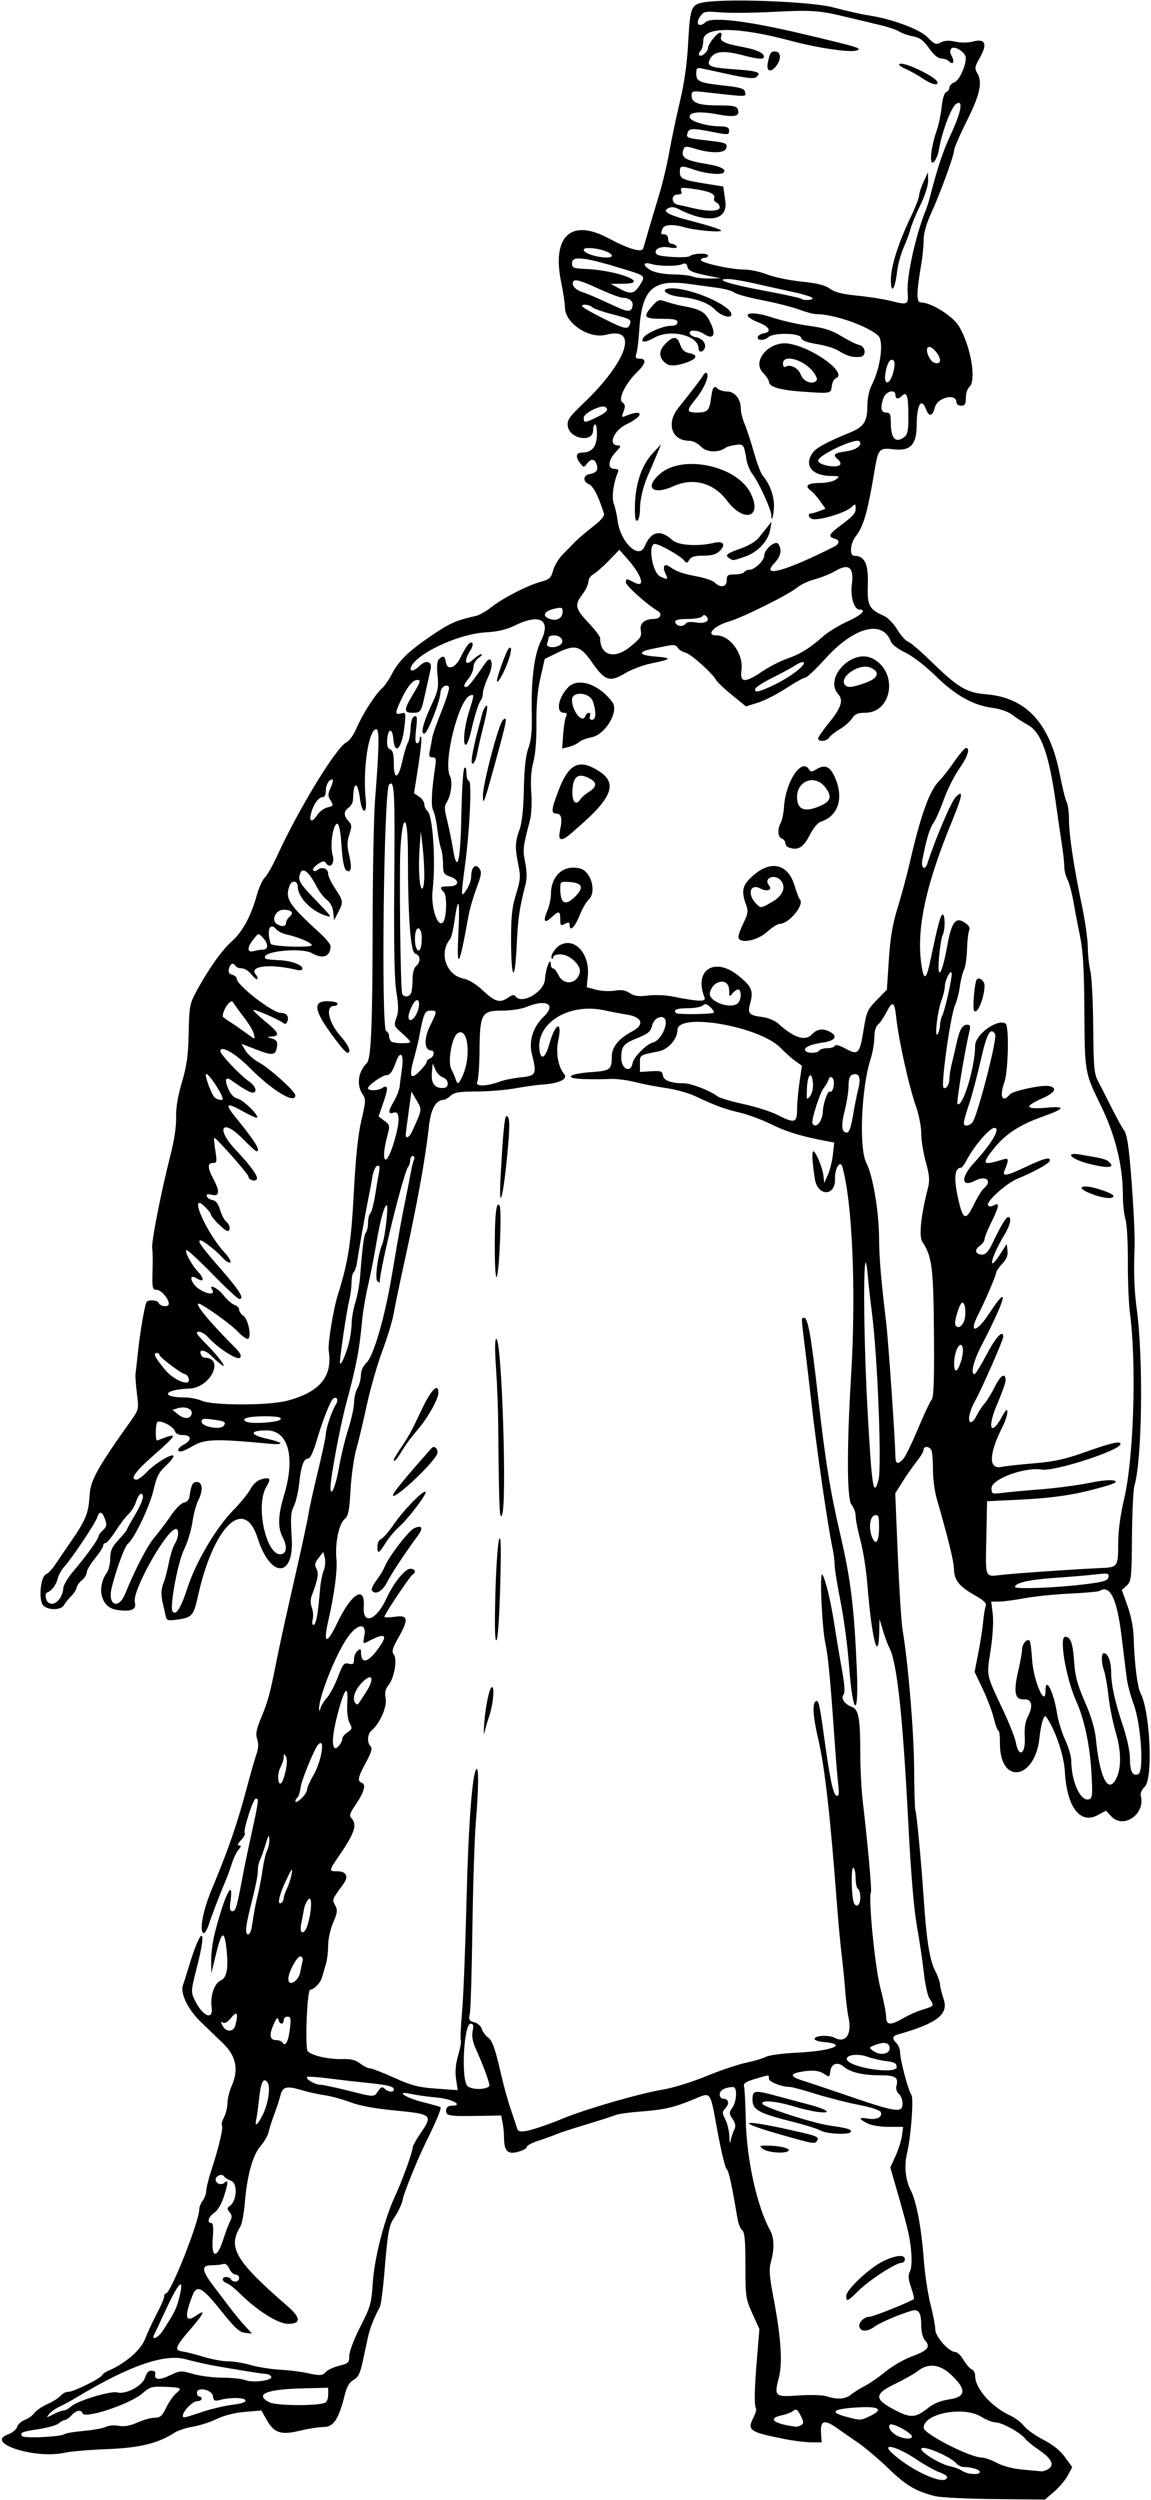 <?xml version="1.0" encoding="UTF-8"?>
<svg version="1.1" viewBox="0 0 491 1066" xmlns="http://www.w3.org/2000/svg">
<path d="m398.77 1064.4c-8.236-2.135-12.273-4.539-19.737-11.753-4.141-4.002-10.005-8.965-13.03-11.029-3.025-2.064-7.029-4.846-8.898-6.182-5.329-3.811-7.194-3.316-6.87 1.82l0.268 4.25-4.5-0.049c-2.475-0.027-7.425-0.629-11-1.338-15.383-3.051-16.349-3.703-13.608-9.197 0.867-1.738 1.378-3.481 1.135-3.874-0.842-1.362-0.741-7.606 0.334-20.719l1.081-13.177-2.97-6.551c-2.85-6.33-2.98-7.25-2.98-20.53 0-10.575-0.329-14.173-1.375-15.041-0.756-0.628-1.658-2.82-2.005-4.872-2.541-15.067-3.781-20.712-4.667-21.26-0.562-0.347-2.284-7.461-3.827-15.807-3.343-18.084-2.559-17.036-10.338-13.827-8.356 3.447-12.643 4.42-22.788 5.172-4.675 0.346-9.4 1.02-10.5 1.496-1.1 0.476-6.725 2.286-12.5 4.022s-11.4 3.569-12.5 4.075c-1.1 0.505-4.475 1.723-7.5 2.707-3.025 0.983-5.416 2.243-5.313 2.8 0.103 0.557-1.617 1.494-3.82 2.082-4.46 1.19-5.87-0.41-5.87-6.63 0-1.545-0.273-4.176-0.607-5.846l-0.607-3.036-11.37 0.192c-8.845 0.15-11.487-0.112-11.896-1.179-0.682-1.778 0.22-3.191 2.039-3.191 5.409 0 0.534-2.85-5.907-3.454-4.042-0.379-9.015-1.065-11.052-1.524-7.213-1.627-3.146 1.424 4.482 3.362 4.08 1.037 7.591 2.035 7.803 2.218 0.556 0.482-1.608 5.684-6.432 15.463-3.444 6.981-9.426 21.83-9.641 23.935-0.15 1.469-2.09 5.585-3.715 7.881-2.169 3.066-2.717 6.174-4.135 23.456-0.579 7.06-1.454 13.585-1.943 14.5-2.551 4.767-4.241 9.121-5.109 13.163-0.532 2.475-1.551 7.2-2.265 10.5-1 4.622-1.879 6.327-3.827 7.424-1.807 1.018-2.884 2.874-3.772 6.5-2.472 10.094-4.752 13.576-8.885 13.573-2.013 0-6.586 0.706-10.161 1.572-8.122 1.968-11.028 1.038-14.194-4.545l-2.307-4.067-7 0.59c-4.379 0.369-8.902 1.512-12.08 3.054-2.794 1.356-7.376 2.828-10.181 3.271-2.805 0.444-6.292 1.587-7.747 2.541-6.935 4.544-15.007 6.512-28.83 7.028-7.4 0.277-15.522 0.966-18.049 1.533-12.579 2.819-34.271-4.165-24.222-7.799 1.864-0.674 3.621-2.109 3.903-3.189 0.282-1.08 1.767-2.44 3.299-3.022s3.391-1.924 4.131-2.981c0.74-1.057 3.243-2.763 5.561-3.79s4.833-2.617 5.588-3.531c0.755-0.914 2.23-1.663 3.279-1.663 2.248 0 13.402-5.467 14.379-7.048 0.371-0.601 1.417-1.398 2.323-1.772 7.263-2.997 14.198-8.914 16.034-13.68 1.06-2.75 3.319-7.633 5.02-10.852 1.712-3.17 3.104-6.43 3.104-7.2s0.356-1.4 0.791-1.4c2.049 0 14.209-30.75 14.209-35.93 0-0.926 0.661-2.557 1.468-3.624s1.482-2.95 1.5-4.182c0.017-1.233 1.1-5.508 2.405-9.5 3.055-9.343 4.997-17.722 4.274-18.445-0.312-0.312 0.089-1.838 0.892-3.391 0.803-1.553 1.47-4.308 1.482-6.123 0.012-1.815 0.825-5.1 1.805-7.3 3.084-6.918 1.891-12.795-3.686-18.143-2.552-2.45-6.891-6.63-9.641-9.29-5.389-5.22-8.73-12.19-7.457-15.57 0.415-1.1 1.493-4.475 2.396-7.5 5.29-17.718 8.17-18.181 3.679-0.592-2.734 10.709-2.753 10.974-1.012 14.578 3.299 6.829 7.943 8.81 7.172 3.059-0.671-5.004 1.156-10.323 3.97-11.558 2.601-1.141 3.321-5.679 2.259-14.237-0.911-7.338-2.032-6.566-4.353 3l-2.002 8.25-0.076-5.356c-0.042-2.946 0.62-8.121 1.471-11.5 3.986-15.822 8.241-24.676 6.797-14.144-0.488 3.564-0.312 4.5 0.846 4.5 1.404 0 1.784-1.378 4.833-17.5 0.416-2.2 1.247-6.25 1.847-9 4.739-21.729 4.705-21.5 3.212-21.5-1.125 0-5.531 13.886-4.677 14.74 0.337 0.337-0.37 1.658-1.571 2.936-1.414 1.505-1.715 2.324-0.854 2.324 1.028 0 0.983 0.396-0.203 1.75-0.843 0.963-2.107 3.55-2.809 5.75-0.702 2.2-1.841 5.35-2.532 7-2.961 7.077-6.117 15.298-7.379 19.217-0.746 2.319-1.792 3.948-2.323 3.62-1.755-1.08-0.13-9.7 3.457-18.33 7.535-18.129 11.02-28.251 15.322-44.5 1.456-5.5 3.209-11.582 3.894-13.516 0.853-2.406 0.95-4.407 0.306-6.338-0.743-2.23-0.404-4.113 1.62-8.983 2.984-7.182 3.877-10.48 6.645-24.545 1.124-5.711 4.48-21.011 7.457-34s5.715-25.642 6.084-28.117c0.369-2.475 2.201-10.8 4.072-18.5s3.409-14.9 3.419-16c0.021-2.388 2.499-9.743 4.2-12.467 1.26-2.017 0.623-3.667-1.022-2.65-1.208 0.746-4.495 9.085-7.24 18.367-1.364 4.612-2.664 7.25-3.572 7.25-1.873 0-2.94 3.063-3.809 10.936-0.391 3.54-1.409 7.788-2.264 9.44-1.256 2.429-1.423 4.951-0.871 13.184 1.168 17.44-9.062 17.682-14.534 0.344-5.658-17.928-18.815-5.15-25.462 24.729-1.868 8.396-2.521 9.142-8.738 9.995-4.267 0.585-4.633 0.459-5.086-1.749-0.269-1.308-0.813-3.729-1.21-5.379-0.834-3.466-0.673-6.171 0.536-9 0.47-1.1 1.393-4.7 2.051-8 0.658-3.3 1.829-6.997 2.603-8.215 1.602-2.52 1.875-6.28 0.457-6.28-3.901 0-18.747 26.377-17.544 31.171 0.824 3.285-1.476 4.256-7.825 3.304-6.561-0.984-8.676-9.304-4.054-15.948 0.755-1.085 1.374-3.785 1.377-6 0.004-3.206 0.718-4.804 3.5-7.833 1.922-2.09 3.495-3.98 3.495-4.19 0-0.22 1.575-3.08 3.5-6.36 3.458-5.91 4.371-9.14 2.578-9.14-0.507 0-1.424 1.521-2.038 3.379-0.613 1.859-2.052 4.221-3.197 5.25s-3.598 4.233-5.45 7.121c-1.852 2.888-3.823 5.25-4.38 5.25-0.557 0-1.013 0.52-1.013 1.15 0 0.631-1.575 3.069-3.5 5.418s-3.5 5.023-3.5 5.943c0 0.919-0.923 2.419-2.052 3.333-1.129 0.914-2.153 2.348-2.276 3.186-0.123 0.838-1.174 2.475-2.335 3.636s-2.533 2.865-3.049 3.786c-1.24 2.216-6.667 2.315-8.82 0.162-2.132-2.132-1.222-12.384 1.182-13.307 0.82-0.315 2.471-2.027 3.67-3.805s4.458-6.556 7.244-10.616c6.141-8.954 7.198-11.629 7.668-19.418 0.376-6.227 3.35-11.59 17.294-31.183 3.704-5.205 3.712-5.237 2.882-12-0.458-3.73-0.736-7.46-0.619-8.28 0.117-0.825 0.645-5.55 1.172-10.5 0.823-7.728 2.865-19.39 3.551-20.281 0.86-1.117 4.683-0.873 5.144 0.329 0.633 1.64 4.344 2 4.344 0.41 0-2.15-3.309-5.96-5.183-5.96-1.797 0-1.937-0.662-1.746-8.25 0.114-4.537 0.053-8.7-0.135-9.25-0.621-1.811 3.767-24.327 7.796-40 1.598-6.216 2.503-12.27 2.391-16-0.12-4.012 0.698-8.983 2.47-15 2.112-7.174 2.697-11.435 2.884-21 0.211-10.812 0.497-12.495 2.887-17 5.04-9.501 11.153-18.218 15.434-22.011 4.651-4.12 8.2-10.65 10.75-19.777 0.889-3.183 2.425-6.558 3.413-7.5 0.988-0.942 3.391-5.188 5.341-9.435 9.165-19.969 25.284-46.331 29.505-48.253 1.179-0.537 3.102-3.237 4.274-6 2.492-5.875 7.817-14.225 10.773-16.894 1.139-1.029 3.028-3.729 4.197-6 3.033-5.892 7.23-9.98 17.097-16.651 7.818-5.286 10.501-6.47 18.938-8.356 1.421-0.318 4.346-1.984 6.5-3.703 4.805-3.835 15.529-9.334 21.159-10.85 3.622-0.975 4.315-1.619 5.202-4.832 0.563-2.039 2.375-5.064 4.026-6.722s4.087-4.14 5.413-5.515 4.734-4.283 7.574-6.463c3.328-2.554 4.992-4.509 4.68-5.5-2.367-7.525-4.497-11.667-6.448-12.535-2.674-1.19-2.478-3.833 0.321-4.337 2.905-0.524 3.773-1.692 3.021-4.064-0.812-2.559-2.354-2.689-4.172-0.351-1.288 1.657-1.44 1.647-2.86-0.191-2.16-2.8-1.85-4.56 0.81-4.56 4.134 0 6.178-2.402 6.314-7.419 0.07-2.52-0.27-4.58-0.75-4.58s-0.87 1.12-0.87 2.48c0 5.506-10.189 3.721-10.832-1.897-0.283-2.471 0.694-3.878 6.59-9.493 18.884-17.983 23.889-33.051 9.742-29.329-7.151 1.881-17.5-4.959-17.5-11.566 0-1.64-0.727-6.5-1.617-10.799-4.032-19.496 4.047-27.264 19.754-18.994 9.483 4.993 14.636 6.486 15.281 4.427 0.229-0.731 1.191-4.03 2.137-7.33 0.946-3.3 2.961-10.05 4.478-15s3.511-13.275 4.431-18.5c0.92-5.225 2.955-14.9 4.523-21.5 1.912-8.048 3.079-16.281 3.546-25 0.771-14.414 1.297-16.143 5.245-17.216 7.743-2.104 46.464-0.808 56.721 1.898 5.5 1.451 12.025 2.936 14.5 3.3 10.26 1.509 22.245 5.909 25.685 9.431 2.979 3.049 3.578 3.284 5.609 2.196 1.574-0.843 3.495-0.945 6.24-0.334 2.181 0.486 5.316 0.512 6.966 0.058 5.925-1.629 6.976 0.697 3.25 7.191-1.897 3.307-2.054 4.238-1 5.934 2.478 3.99 1.406 9.135-4.273 20.507-3.02 6.03-5.48 11.713-5.48 12.628 0 2.167-5.986 18.539-9.919 27.13-1.93 4.223-3.08 8.344-3.08 11.062 0 2.386-0.413 6.783-0.918 9.772-2.21 13.08-2.25 16.94-0.19 16.94 4.354 0 13.565 5.786 16.209 10.181 5.009 8.329 7.544 23.212 4.399 25.822-0.823 0.683-1.496 2.761-1.496 4.619 0 2.711-0.395 3.378-2 3.378-1.1 0-2-0.627-2-1.393 0-4.077-8.091-2.195-9.215 2.143-1.006 3.884-2.482 4.177-3.785 0.75-2.016-5.302-3.962-1.827-3.986 7.115-0.021 7.951-2.751 10.809-9.561 10.008-6.409-0.753-6.848-0.288-8.366 8.877-2.931 17.696-4.697 23.918-7.973 28.083-2.42 3.07-2.88 8.42-0.73 8.42 4.436 0 6.099 3.49 5.805 12.183-0.31 9.144 0.446 10.592 7.072 13.553 1.521 0.68 3.996 3.273 5.5 5.762s3.548 4.785 4.543 5.1c0.995 0.316 5.27 3.953 9.5 8.082 11.832 11.551 15.352 13.676 23.822 14.381 17.191 1.429 27.226 12.327 31.459 34.163 1.06 5.468 2.373 10.775 2.918 11.793 0.545 1.018 0.991 4.361 0.991 7.428 0 6.478 2.055 20.133 5.542 36.821 1.352 6.471 2.469 14.346 2.483 17.5 0.013 3.154 0.505 7.759 1.093 10.234 0.588 2.475 1.139 13.275 1.226 24 0.137 16.965 0.401 19.955 2.033 23 1.031 1.925 3.676 7.1 5.877 11.5s4.56 8.675 5.243 9.5c1.205 1.457 2.093 7.157 3.036 19.5 1.086 14.206 1.653 26.348 1.448 31-0.423 9.589-0.123 18.052 0.905 25.5 2.894 20.968 2.342 64.494-0.958 75.5-0.495 1.65-0.969 11.479-1.054 21.842-0.145 17.711-0.279 18.959-2.241 20.787l-2.087 1.944 2.425 6.713c1.499 4.149 2.501 9.281 2.624 13.436 0.333 11.276 1.569 21.138 2.997 23.925 4.064 7.933 5.308 36.436 1.736 39.764-1.253 1.167-1.959 2.773-1.683 3.829 2.042 7.811-7.35 14.393-12.585 8.82l-2.292-2.439-3.618 1.939c-7.419 3.977-13.069-3.566-13.902-18.561-0.394-7.09-4.128-18.02-8.018-23.471-0.86-1.204-2.178 3.008-2.797 8.939-1.903 18.228-17.059 20.277-16.878 2.282 0.029-2.888-0.264-5.25-0.65-5.25s-1.266-2.347-1.954-5.215c-0.688-2.868-2.816-8.51-4.729-12.538l-3.478-7.324 1.607-8.212c0.884-4.516 1.807-10.462 2.051-13.212 0.244-2.75 0.73-5.73 1.08-6.622 0.475-1.21-0.752-2.406-4.838-4.711-6.509-3.674-8.623-6.382-8.695-11.139-0.047-3.13-2.505-13.133-7.369-29.995-0.89-3.02-1.6-8.49-1.6-12.18 0-3.685-0.273-7.412-0.607-8.282-0.72-1.88-3.39-2.13-3.39-0.31 0 0.7-1.258 2.837-2.795 4.75s-4.258 5.8-6.047 8.638l-3.251 5.16 1.092 26.34c0.601 14.487 1.514 28.815 2.029 31.84 2.387 14.023 4.822 43.118 4.931 58.909 0.066 9.575 0.301 17.702 0.523 18.061 0.527 0.853 2.443 21.072 3.556 37.53 1.221 18.046 2.539 26.339 4.921 30.961 1.123 2.179 2.041 4.751 2.041 5.715 0 0.964 0.707 3.836 1.571 6.381 2.173 6.4-2.834 10.271-19.321 14.94-2.628 0.744-2.829 1.78-0.75 3.86 0.825 0.825 1.5 2.663 1.5 4.084 0 3.058 3.548 16.272 4.81 17.915 1.042 1.356-0.213 17.986-1.882 24.942-1.291 5.383-0.663 11.382 1.664 15.882 2.339 4.523 4.515 16.056 5.437 28.82 0.457 6.325 1.755 15.1 2.885 19.5 1.13 4.4 2.061 9.297 2.069 10.882 0.017 3.09 5.867 9.618 8.62 9.618 0.804 0 2.368 1.535 3.475 3.411s2.667 3.662 3.466 3.969c0.8 0.307 1.454 1.545 1.454 2.752 0 5.435 6.992 13.314 15.079 16.991 1.968 0.895 4.56 2.875 5.76 4.4 1.2 1.525 4.926 4.175 8.28 5.888 4.027 2.057 7.152 4.568 9.197 7.392l3.098 4.276-1.921 3.567c-1.056 1.962-3.674 5.068-5.817 6.902l-3.896 3.335-21.373-0.191c-11.755-0.105-23.293-0.689-25.639-1.297zm5.23-8.2c0-0.44-1.54-1.356-3.422-2.037-1.882-0.681-6.322-3.182-9.866-5.559-8.172-5.48-15.332-7.165-9.962-2.345 8.843 7.938 23.25 14.097 23.25 9.94zm14-2.084c0-0.996-3.424-2.082-6.628-2.103-1.17-0.01-2.68-0.679-3.355-1.493-2.586-3.116-15.017-8.264-15.017-6.219 0 1.605 8.414 6.637 12.373 7.4 1.72 0.331 4.015 1.209 5.1 1.95 2.203 1.506 7.527 1.835 7.527 0.465zm29.435-1.446c2.464-1.802 0.991-4.428-4.626-8.243-2.37-1.61-4.865-3.668-5.543-4.573-1.853-2.472-9.803-6.854-12.445-6.86-1.277 0-4.122-1.114-6.322-2.469-7.538-4.643-24.638-1.308-24.466 4.772 0.072 2.569 19.612 12.56 24.756 12.658 1.259 0.024 4.184 1.056 6.5 2.294 2.503 1.337 6.846 2.482 10.71 2.823 3.575 0.315 7.202 0.653 8.059 0.75 0.857 0.097 2.377-0.421 3.377-1.153zm-419.94-14.7c0.55-0.402 4.305-1.025 8.345-1.384 4.04-0.359 8.25-1.136 9.355-1.728 1.105-0.592 3.539-0.789 5.407-0.438 2.372 0.445 4.793 0.02 8.022-1.408 2.544-1.125 5.877-2.046 7.408-2.046 2.286 0 3.152-0.761 4.841-4.251 1.132-2.338 3.015-5.07 4.184-6.072 2.775-2.376 2.46-2.565-4.746-2.849-5.485-0.217-6.417 0.051-9.46 2.716-5.338 4.674-24.794 11.147-25.663 8.538-0.565-1.694-2.711-1.274-4.694 0.918-0.995 1.1-2.267 2-2.826 2-0.559 0-1.727 0.63-2.595 1.399-0.868 0.77-4.67 1.873-8.448 2.452-7.341 1.125-8.17 1.468-7.231 2.987 0.669 1.083 16.475 0.354 18.1-0.835zm361.5 1.052c0-1.576-8.366-6.09-9.39-5.066-1.127 1.127 0.98 3.893 3.856 5.058 2.806 1.137 5.535 1.141 5.535 0.01zm-47.156-4.939c1.108-0.702 1.053-1.416-0.312-4.056-1.356-2.622-1.919-2.986-3.1-2.005-0.794 0.659-2.904 1.497-4.688 1.862-6.634 1.357-3.892 3.703 5.756 4.924 0.55 0.07 1.605-0.257 2.344-0.725zm29.43-3.884c6.03-2.933 3.554-4.265-6.596-3.549-9.633 0.68-10.846 2.004-3.605 3.937 6.041 1.613 6.091 1.611 10.201-0.389zm-344.13-2.3c0.679 0 2.164-0.818 3.3-1.817 2.718-2.392 16.755-6.628 19.545-5.898 3.687 0.964 10.604-2.655 11.838-6.194 0.986-2.829 1.872-3.476 3.932-2.871 0.412 0.121 0.626 0.762 0.473 1.425-0.538 2.344 1.887 2.48 6.28 0.353 4.275-2.07 4.661-2.092 9.877-0.576 2.985 0.868 8.591 1.578 12.458 1.578 3.867 0 8.258 0.467 9.758 1.037 3.309 1.258 11.649 0.202 11.113-1.407-0.207-0.622-1.268-1.177-2.358-1.235-1.09-0.058-4.878-0.597-8.417-1.2-3.53-0.6-9.13-1.5-12.43-2.1-3.3-0.538-9.277-1.87-13.282-2.961-9.173-2.498-24.467 2.899-47.218 16.662-1.925 1.165-4.85 2.736-6.5 3.492s-3.675 2.189-4.5 3.184c-1.439 1.736-1.371 1.742 1.7 0.155 1.76-0.91 3.756-1.655 4.436-1.655zm59.093 0.605c3.999-1.317 9.884-2.703 13.078-3.079 3.767-0.444 5.667-1.095 5.408-1.855-0.427-1.253-6.436-1.35-10.882-0.174-2.286 0.604-2.715 0.369-3-1.646-0.407-2.8-6.833-4.1-6.833-1.4 0 0.86 0.45 1.563 1 1.563s1 0.45 1 1-0.867 1-1.927 1c-1.829 0-6.073 4.287-6.073 6.135 0 1.18 0.005 1.179 8.229-1.53zm309.78-1.765c2.309-1.835 5.386-3.066 9-3.603 7.077-1.051 7.366-4.113 0.968-10.26-4.944-4.75-9.928-5.378-14.452-1.819-1.51 1.187-5.877 3.66-9.705 5.495-8.473 4.061-8.868 6.272-1.82 10.191 8.279 4.603 10.209 4.603 16.009 0zm-257.13-2.263c0.619-0.382 1.125-1.952 1.125-3.489v-2.794l-10.75 0.263c-15.529 0.38-20.706 2.467-14.562 5.871 2.894 1.604 21.646 1.718 24.187 0.148zm224.24-3.436c1.312-1.022 3.96-2.666 5.885-3.652s5.883-3.734 8.797-6.105c2.913-2.371 8.019-5.304 11.346-6.517 6.641-2.421 7.938-4.016 5.478-6.734-0.974-1.076-1.627-3.558-1.637-6.213-0.02-5.704-1.057-7.331-4.11-6.449-5.178 1.497-13.502 5.06-15.76 6.746-2.897 2.164-5.703 2.298-6.466 0.31-0.709-1.846 1.882-4.529 4.373-4.529 1.535 0 17.569-6.443 18.839-7.57 0.199-0.177-0.353-2.42-1.227-4.985-1.214-3.563-1.328-5.152-0.482-6.732 0.678-1.266 0.882-4.616 0.526-8.64-0.548-6.197-1.394-9.745-6.712-28.137l-2.187-7.564 2.234-4.904c1.229-2.697 2.462-6.606 2.741-8.686l0.5-3.73h-6.181c-3.585 0-7.421-0.641-9.132-1.526-3.847-1.99-3.74-2.703 0.3-1.998 3.731 0.65 6.294-0.615 5.49-2.71-0.343-0.895-3.908-2.084-9.455-3.157-4.897-0.946-13.13-3.046-18.295-4.665-5.165-1.619-10.089-2.947-10.941-2.95-3.52-0.01-9.05-2.17-9.05-3.54 0-1.769 0.455-1.777-5.869 0.101-4.092 1.215-5.123 1.923-4.731 3.25 0.275 0.933 0.609 7.321 0.74 14.196 0.321 16.75 4.764 36.893 10.402 47.154 1.733 3.155 1.857 7.87 0.348 13.304-0.892 3.211-0.703 6.04 0.999 15 3.266 17.194 4.018 28.073 2.377 34.41-2.1 8.113-1.793 8.391 8.482 7.661 4.814-0.342 10.102-0.19 11.752 0.339 4.721 1.512 8.034 1.286 10.615-0.726zm-2.12-42.04c0-2.647 10.042-12.045 15.808-14.794 5.48-2.62 9.19-2.93 9.19-0.77 0 0.825-0.667 1.5-1.482 1.5-2.39 0-13.688 7.336-18.243 11.845-4.76 4.72-5.28 4.93-5.28 2.22zm-35.44-62.59c-1.824-1.379-1.725-1.468 1.625-1.468 5.105 0 9.875 1.095 9.241 2.122-0.877 1.419-8.753 0.945-10.866-0.654zm8.044-5.996c-20.41-5.774-18.247-7.012 3.697-2.116 11.449 2.555 12.282 2.894 11.241 4.577-0.898 1.453-1.383 1.373-14.938-2.462zm16.4-1.91c-1.375-0.763-6.55-2.394-11.5-3.625-14.655-3.646-17.5-5.174-17.5-9.4 0-4.265 0.629-4.352 11.068-1.517 4.088 1.11 10.132 2.729 13.432 3.597 7.629 2.007 9.755 3.856 3.5 3.045-2.475-0.321-6.975-1.339-10-2.261-7.888-2.405-14.364-2.996-13.794-1.259 0.483 1.472 21.458 8.261 28.794 9.32 7.369 1.063 9 1.527 9 2.559 0 1.482-10.146 1.124-13-0.459zm-210.98 102.94c0.694-0.836 3.224-2.015 5.622-2.619 3.992-1.005 4.359-1.362 4.34-4.229-0.012-1.793 1.996-7.083 4.698-12.377 4.383-8.587 4.764-9.94 5.356-19 0.679-10.392 5.022-27.247 9.44-36.631 2.91-6.2 7.52-18.88 7.52-20.69 0-0.718 1.593-3.618 3.539-6.445 5.197-7.545 4.703-7.977-10.837-9.458-8.775-0.837-15.274-2.038-19.379-3.582-3.397-1.278-8.348-2.622-11-2.987-2.652-0.365-7.136-1.364-9.964-2.221-6.123-1.854-7.878-1.372-8.765 2.409-0.365 1.557-1.511 5.081-2.546 7.831s-2.15 6.229-2.479 7.732c-0.328 1.502-1.88 4.202-3.448 6-3.332 3.82-5.732 12.52-6.694 24.268-0.36 4.4-1.21 8.9-1.889 10-5.524 8.953-2.124 14.68 20.213 34.048 5.621 4.874 5.688 7.452 0.193 7.452-4.36 0-13.211-5.578-20.804-13.111-2.002-1.986-4.427-3.884-5.389-4.219-0.963-0.334-1.75-1.072-1.75-1.639 0-1.322 2.687-1.346 3.5-0.031 0.955 1.545 3.5 1.181 3.5-0.5 0-0.825-0.685-1.5-1.521-1.5-0.837 0-2.042-1.142-2.678-2.539-0.702-1.541-1.708-2.327-2.56-2-0.773 0.3-2.943 0.54-4.823 0.54-4.678 0-4.483 2.143 0.832 9.114 2.337 3.066 5.574 7.332 7.191 9.48s4.318 5.404 6 7.235l3.059 3.329-2.985-0.329c-2.405-0.265-4.416-2.126-10.353-9.579-7.825-9.824-10.197-11.11-11.989-6.5-3.671 9.441-3.17 12.038 1.669 8.648 4.185-2.931 3.212-0.816-2.844 6.18-6.356 7.343-6.794 8.729-2.92 9.243 1.332 0.176 5.282 1.189 8.777 2.25s8.251 1.929 10.568 1.929c2.317 0 6.564 0.698 9.437 1.551s8.467 1.747 12.432 1.987c3.964 0.24 9.008 0.84 11.208 1.334 5.942 1.335 7.129 1.28 8.517-0.393zm-69.432-17.76c5.024-7.805 5.858-9.542 7.059-14.702 2.047-8.8-0.703-5.515-7.082 8.458-1.506 3.3-3.154 6.787-3.66 7.75-1.694 3.217 1.477 1.92 3.683-1.507zm25.652-38.755c0.957-3.018 2.262-6.485 2.901-7.704 0.91-1.737 0.866-2.571-0.202-3.858-1.159-1.397-1.131-1.813 0.186-2.784 2.955-2.178 3.293-9.532 0.488-10.599-1.33-0.506-2.701-1.377-3.047-1.937-0.824-1.33-3.565-0.26-3.565 1.4 0 1.785 2.521 2.579 3.878 1.222 1.616-1.616 1.455 0.383-0.515 6.407-0.943 2.884-2.638 5.661-4 6.553-2.448 1.61-3.219 4.32-1.226 4.32 0.787 0 0.975 2.016 0.611 6.552-0.687 8.559 1.839 8.804 4.492 0.436zm217.9-46.61c0.82-1.642 0.676-2.716-0.628-4.707-1.55-2.365-1.558-2.768-0.103-4.845 1.905-2.719 2.138-8.826 0.337-8.807-3.287 0.036-5.75 1.365-5.75 3.103 0 1.036 0.648 1.883 1.441 1.883 2.339 0 2.881 1.987 1.084 3.972-1.532 1.693-1.54 2.098-0.098 4.887 0.865 1.673 1.634 4.976 1.709 7.341 0.08 2.512 0.305 3.26 0.542 1.8 0.223-1.375 0.883-3.457 1.467-4.627zm-82.552-1.373c3.249-1.101 6.807-2.403 7.907-2.894 8.812-3.938 33.995-11.323 44.5-13.051 4.125-0.678 12.334-3.224 18.242-5.657 5.908-2.433 13.558-5.015 17-5.738 3.442-0.723 7.29-1.868 8.552-2.545 1.262-0.677 7.112-1.457 13-1.735 15.106-0.711 22.489-3.655 11.456-4.569-2.062-0.171-3.75-0.76-3.75-1.31 0-1.452 6.05-1.812 8.492-0.505 4.813 2.576 7.57-1.518 5.943-8.823-0.45-2.02-1.069-7.047-1.376-11.172-0.307-4.125-1-11.1-1.539-15.5-0.54-4.4-1.473-14.525-2.074-22.5-2.782-36.898-5.133-57.558-7.884-69.289-2.235-9.531-2.62-15.248-1.09-16.193 1.207-0.746 1.665 1.186 3.548 14.982 2.458 18.007 3.89 24.816 5.317 25.285 1.052 0.346 1.205-0.699 0.718-4.923-0.34-2.949-1.086-12.112-1.657-20.362-1.654-23.882-2.684-34.672-3.772-39.5-1.448-6.425-2.573-30.753-1.365-29.5 1.23 1.275 3.733 11.694 5.285 22 0.663 4.4 2.02 12.489 3.015 17.975 1.287 7.094 1.505 10.343 0.752 11.25-1.277 1.539 0.513 4.068 3.752 5.3 2.734 1.04 3.409 4.957 3.424 19.862 6e-3 6.263 0.466 15.263 1.022 20 2.135 18.194 3.953 38.363 3.521 39.062-1.233 1.996 1.742 32.195 4.02 40.797 1.347 5.085 2.448 10.598 2.448 12.25 0 3.745 1.801 3.895 7.412 0.615 2.248-1.314 6-2.961 8.338-3.658 4.73-1.412 4.864-1.631 2.794-4.585-0.801-1.143-1.896-6.081-2.433-10.973-0.538-4.892-1.868-13.844-2.955-19.894-1.268-7.054-2.56-22.301-3.602-42.5-2.467-47.822-4.889-70.243-8.266-76.5-0.594-1.1-1.758-4.25-2.588-7l-1.509-5-0.096 4.691c-0.309 15.171-3.232 3.905-5.109-19.691-0.481-6.05-1.792-14.375-2.914-18.5-1.121-4.125-2.046-8.815-2.056-10.421-9e-3 -1.607-0.805-3.795-1.767-4.864-1.977-2.195-2.058-24.191-0.2-54.715 2.194-36.062 0.59-74.386-3.745-89.437-0.888-3.082-3.266 0.847-3.105 5.13 0.286 7.621-7.444 7.679-8.602 0.065-1.12-7.36-1.37-11.75-0.66-11.75 1.066 0 3.928 6.926 4.339 10.5l0.345 3 1.554-3.5c0.855-1.925 1.811-5.808 2.125-8.629l0.571-5.129-3.189-0.586c-10.4-1.912-17.026-3.916-23.546-7.119-4.046-1.988-10.163-4.266-13.593-5.061-6.412-1.487-10.337-2.937-19.092-7.053-2.773-1.304-8.377-2.843-12.453-3.421-4.076-0.578-10.076-1.742-13.332-2.586-3.257-0.844-8.003-1.421-10.547-1.282-2.544 0.139-7.528 0.166-11.076 0.059-8.809-0.263-6.683-2.276 3.128-2.961 8.129-0.568 8.784-1.056 8.806-6.559 0.017-4.21 2.874-7.724 8.878-10.917 5.191-2.761 4.099-6.023-2.362-7.053-2.75-0.438-7.122-1.263-9.715-1.833-15.118-3.323-29.327 5.511-27.622 17.173 0.64 4.376 2.551 3.035 4.237-2.974 2.526-9.002 5.625-10.077 3.742-1.297-1.124 5.241-0.054 11.212 2.57 14.343 1.692 2.019-2.275 3.959-8.935 4.368-2.352 0.145-7.652 0.875-11.777 1.622-4.125 0.747-11.609 1.367-16.632 1.377-7.271 0.014-9.529 0.375-11.079 1.768-1.071 0.963-2.361 1.76-2.868 1.772-3.535 0.085-5.623 3.811-6.472 11.55-1.494 13.622-4.926 32.57-10.401 57.427-1.999 9.075-4.065 19.026-4.591 22.114-0.526 3.088-2.708 10.288-4.849 16-2.14 5.712-5.103 16.011-6.583 22.886-1.48 6.875-3.52 15.425-4.534 19s-2.119 11.392-2.457 17.372c-0.515 9.116-0.931 11.135-2.574 12.5-2.417 2.008-4.101 10.417-3.432 17.136 0.455 4.575-0.956 15.233-3.441 25.993-2.358 10.209-0.756 10.625 3.842 0.998 5.994-12.551 11.896-16.132 11.247-6.824-0.565 8.1 5.456 5.835 9.759-3.671 2.85-6.31 7.83-12.5 10.06-12.5 2.108 0 2.682 1.457 0.986 2.505-1.15 0.71-12 16.96-12 17.97 0 0.361 2.025 0.353 4.5-0.018 5.685-0.853 5.967 0.984 1.394 9.087-2.458 4.355-2.861 5.8-1.929 6.922 1.623 1.955 0.322 9.909-2.13 13.027-1.455 1.85-1.775 3.314-1.29 5.899 0.657 3.502-2.567 10.732-6.089 13.655-1.727 1.433-1.911 5.106-0.336 6.681 0.825 0.825 0.3 2.63-2 6.878-3.503 6.467-3.776 7.937-1.63 8.761 1.841 0.706 0.691 4.265-3.207 9.931-1.98 2.878-2.327 4.067-1.444 4.95 2.712 2.712 1.56 6.337-5.088 16.012-4.526 6.586-4.543 6.751-0.719 6.751 3.707 0 4.787 2.209 2.574 5.264-5.1 7.042-4.965 6.695-3.607 9.234 1.106 2.067 0.985 3.112-0.855 7.39-1.19 2.766-2.144 7.093-2.144 9.726 0 2.609-0.411 6.126-0.914 7.815s-1.29 4.374-1.75 5.967c-0.644 2.231-3.452 5.096-5.003 5.104-1.31 7e-3 -2.299 24.961-1.039 26.221 1.968 1.968 8.956 3.528 15.005 3.35 3.467-0.102 5.516 0.424 7.385 1.894 1.423 1.119 3.254 2.035 4.07 2.035 0.816 0 5.494 1.806 10.396 4.013 7.506 3.38 10.349 4.115 18.02 4.66l9.107 0.646-0.702-4.681c-0.479-3.197-0.194-6.429 0.9-10.194 0.881-3.032 1.386-5.862 1.122-6.289-0.264-0.427-0.022-5.925 0.538-12.216 0.56-6.291 1.407-27.414 1.881-46.939 0.796-32.759 2.451-54.799 4.251-56.599 1.026-1.026 0.916 8.274-0.27 22.794-0.552 6.768-1.209 27.154-1.458 45.304-0.25 18.15-0.74 34.403-1.09 36.118-0.559 2.741-0.33 3.195 1.892 3.752 1.399 0.351 2.845 1.638 3.238 2.882 0.391 1.236 1.528 2.823 2.528 3.527 1.995 1.404 3.142 4.662 5.888 16.721 1.002 4.4 2.838 10.925 4.08 14.5s2.394 7.062 2.561 7.75c0.428 1.763 3.143 1.558 9.96-0.751zm-24.08-171.51c0.533-7.87 2.439-16.634 3.477-15.992 1.075 0.665 0.237 7.948-1.497 13.007-0.754 2.2-1.6 5.125-1.879 6.5-0.279 1.375-0.324-0.207-0.1-3.514zm155.72-24.74c-0.633-8.387-2.282-20.875-3.665-27.75s-2.525-13.956-2.538-15.736c-0.013-1.78-0.452-5.155-0.976-7.5-1.802-8.065-6.902-43.356-8.999-62.264-0.61-5.5-1.77-15.381-2.579-21.958-1.74-14.17-1.72-13.54-0.51-13.54 1.706 0 3.005 7.289 6.008 33.734 3.097 27.266 5.255 40.621 9.498 58.766 4.44 18.989 5.924 31.148 7.049 57.75 0.882 20.855-1.693 19.681-3.291-1.5zm-150.92-30.75c0.293-11.275 1.011-21.85 1.595-23.5 0.777-2.196 0.907 3.032 0.485 19.5-0.337 13.152-0.999 22.915-1.595 23.5-0.691 0.679-0.847-5.589-0.485-19.5zm-52.72-1.851c-0.289-0.468 0.623-2.38 2.027-4.25s2.966-4.447 3.471-5.727c1.664-4.216 10.169-15.334 12.566-16.426 3.316-1.511 4.051-0.198 1.689 3.016-5.786 7.871-11.301 16.207-13.224 19.988-2.049 4.028-5.145 5.64-6.529 3.399zm2.41-18.68c0-1.392 0.697-2.799 1.548-3.125 0.851-0.327 3.284-3.125 5.405-6.219 4.272-6.229 12.675-14.83 13.593-13.912 0.752 0.752-7.361 11.429-11.42 15.029-1.7 1.508-4.23 4.546-5.622 6.75-2.955 4.681-3.505 4.913-3.505 1.476zm51.85-25.47c-0.153-7.975-0.297-19.675-0.32-26-0.023-6.325-0.438-17.238-0.921-24.25-0.578-8.389-0.538-12.75 0.117-12.75 2.308 0 4.59 69.891 2.449 75-0.811 1.935-1.11-0.776-1.325-12zm-45.125 3.25c0.525-1.389 7.144-9.327 16.426-19.7 1.333-1.49 3.223 0.961 2.18 2.826-3.075 5.495-20.161 20.992-18.605 16.874zm0.28-14.77c0-0.286 1.238-2.375 2.75-4.643 4.021-6.029 4.341-6.614 9.111-16.656 4.133-8.7 7.139-11.694 7.139-7.109 0 2.357-4.128 9.916-7.937 14.535-4.83 5.856-5.605 6.899-7.914 10.643-2.14 3.48-3.15 4.51-3.15 3.23zm43.06-89.6c-0.068-14.573 0.634-20.972 2.051-18.706 0.977 1.563-0.044 27.406-1.198 30.331-0.449 1.138-0.817-3.873-0.853-11.625zm2.451-30.375c0.989-18.701 1.72-26.5 2.487-26.5 1.575 0 1.627 3.893 0.239 18-1.723 17.509-3.494 23.033-2.726 8.5zm-101.51 399.5c2.373-4.651 3.498-11.896 2.156-13.881-1.685-2.493-2.908-0.253-3.613 6.614-0.382 3.72-0.933 7.776-1.226 9.014-0.825 3.483 0.432 2.665 2.683-1.747zm273-4.88c0-1.583-0.706-3.464-1.569-4.18-0.867-0.72-1.345-2.16-1.068-3.219 1.022-3.909-0.239-4.723-7.32-4.723-7.083 0-12.409-1.305-15.218-3.729-2.523-2.177-5.272-1.204-5.642 1.997-0.301 2.605-0.432 2.671-2.473 1.241-2.307-1.616-5.566-1.888-10.585-0.885-4.399 0.88-3.89 2.06 1.625 3.771 2.612 0.811 10.15 3.332 16.75 5.602 22.805 7.846 25.5 8.282 25.5 4.124zm-223.72-5.37c1.229-1.811 1.779-2.006 2.822-1 1.519 1.466 3.895 1.659 3.895 0.317 0-1.222-2.286-1.876-9-2.575-7.351-0.765-11.091-1.194-20-2.293-4.125-0.509-7.724-0.725-7.998-0.48-0.86 0.767 3.282 3.28 5.44 3.3 1.132 0.011 6.334 1.093 11.559 2.406 11.974 3.008 11.471 2.996 13.283 0.325zm47.416-2.116c0.526-0.526-2.269-8.249-5.87-16.217-1.226-2.712-1.633-5.147-1.212-7.25 0.48-2.42 0.28-3.16-0.87-3.16-2.735 0-4.098 21.612-1.651 26.184 1.043 1.949 7.785 2.265 9.6 0.45zm173.8-8.13c0-1.622-0.851-2.105-4.5-2.554-2.475-0.305-6.12-1.158-8.099-1.896-3.954-1.474-9.289-0.712-8.64 1.234 1.157 3.472 21.239 6.514 21.239 3.217zm-3-7.986c0-2.428-2.195-2.962-6.079-1.479-2.848 1.087-2.871 1.152-0.922 2.583 2.825 2.074 7.001 1.415 7.001-1.103zm-255.83-8.34c0.51-4.37 0.36-5.17-1.03-5.17-0.9 0-1.64 0.68-1.64 1.5 0 2.083-1.767 1.887-2.246-0.25-0.276-1.229-0.902-0.575-2.105 2.197-1.961 4.52-1.57 6.553 1.26 6.553 1.085 0 2.275 0.489 2.644 1.087 1.184 1.915 2.476-0.54 3.112-5.914zm-23.3-1.42c1.403-5.237 0.782-6.452-1.709-3.339-1.491 1.864-2.785 2.63-3.595 2.129-0.997-0.616-1.025-0.332-0.13 1.339 1.504 2.809 4.667 2.734 5.434-0.129zm27.737-22.864c0.334-1.862 0.784-4.005 1-4.761 0.216-0.756-0.145-1.573-0.803-1.815-1.375-0.506-5.304 6.62-5.304 9.618 0 3.58 4.388 0.966 5.107-3.042zm-20.7-19.14c1.189-7.7 1.525-9.489 2.589-13.75 0.618-2.475 1.528-7.309 2.022-10.741 0.494-3.433 1.367-7.116 1.938-8.184 0.572-1.069 0.997-3.21 0.944-4.758-0.076-2.25-0.399-1.81-1.604 2.184-0.83 2.75-1.912 5.781-2.404 6.736-0.493 0.955-0.896 2.861-0.896 4.236 0 2.453-0.828 6.493-3.607 17.594-0.766 3.061-1.393 6.549-1.393 7.75 0 3.39 1.849 2.573 2.411-1.066zm23.489 0c1.896-5.012 2.472-13.304 0.83-11.941-0.836 0.694-1.771 2.708-2.078 4.476-0.307 1.768-0.855 4.678-1.219 6.465-0.772 3.794 1.12 4.561 2.466 1zm236.1-12.75c0-1.585-0.45-3.16-1-3.5-0.55-0.34-1-2.365-1-4.5s-0.431-4.149-0.958-4.474c-1.135-0.701-0.83 13.39 0.331 15.268 1.19 1.93 2.63 0.4 2.63-2.79zm-246 0.595c0-0.708 0.632-2.594 1.403-4.191 0.772-1.597 1.683-4.479 2.025-6.404 0.497-2.802 0.018-2.227-2.404 2.886-3.003 6.34-3.942 10.799-2.025 9.614 0.55-0.34 1-1.197 1-1.905zm10-46.431c0-0.818 1.19-3.519 2.645-6.001 3.59-6.126 5.245-16.746 2.047-13.134-1.63 1.841-7.014 14.959-7.439 18.124-0.287 2.143-0.912 4.136-1.388 4.431-0.476 0.294-0.865 1.036-0.865 1.65 0 0.613 1.125 0.058 2.5-1.233 1.375-1.292 2.5-3.018 2.5-3.837zm334.55-7.859c-0.701-11.388-3.054-22.284-6.434-29.805-4.367-9.716-7.423-27.5-4.725-27.5 2.338 0 3.307 2.767 3.851 11 0.389 5.873 1.375 9.504 4.545 16.735 2.759 6.293 4.263 11.391 4.72 16 1.536 15.472 4.828 22.732 8.068 17.788 2.812-4.291 2.97-12.064 0.42-20.594-1.222-4.086-2.618-11.03-3.103-15.43-0.484-4.4-1.334-9.305-1.887-10.899-1.28-3.67-1.3-7.6-0.05-7.6 1.627 0 3.035 3.659 3.035 7.885 0 5.519 1.646 13.031 5.09 23.234 1.615 4.785 2.917 10.79 2.925 13.5 0.018 5.779 1.1 7.935 3.518 7.007 2.593-0.995 1.231-21.549-1.996-30.122-1.261-3.351-2.569-8.322-2.906-11.048-0.337-2.725-1.335-10.798-2.218-17.94-1.966-15.908-4.866-21.826-9.34-19.061-0.519 0.321-6.261 0.835-12.759 1.143-6.498 0.308-15.19 1.199-19.315 1.981-4.125 0.782-8.995 1.421-10.822 1.421l-3.322 1.7e-4 0.643 5.25c0.38 3.098 0.01 9.455-0.903 15.508-1.727 11.455-2.074 9.804 5.415 25.742 2.584 5.5 5.015 11.716 5.401 13.812 1.209 6.571 4.175 4.624 3.753-2.463-0.228-3.82 0.192-6.639 1.311-8.802 2.404-4.648 1.714-7.594-1.723-7.359-3.809 0.261-4.48-3.137-2.386-12.091 0.913-3.903 1.654-8.055 1.647-9.225-7e-3 -1.17 0.657-2.683 1.475-3.363 1.889-1.568 2.2-0.688 2.818 7.99 0.644 9.035 5.694 20.565 5.694 13 0-6.333 3.463 0.393 4.891 9.5 0.517 3.3 2.099 8.475 3.515 11.5 1.416 3.025 2.584 7.075 2.596 9 0.056 9.052 4.136 17.652 7.721 16.276 1.307-0.501 1.427-2.243 0.828-11.971zm-343.67-0.254c0.604-2.698 0.638-5.059 0.088-6-0.783-1.338-0.912-1.304-0.938 0.249-0.017 0.99-0.681 3.058-1.477 4.597-1.44 2.785-1.017 7.974 0.523 6.42 0.445-0.449 1.257-2.818 1.804-5.265zm24.12-13.62c0-0.653 1.008-1.856 2.241-2.675 2.025-1.344 2.112-1.729 0.904-3.985-0.835-1.56-1.207-4.79-0.991-8.602 0.461-8.135-1.2-6.321-4.027 4.399-2.182 8.275-2.682 13.544-1.405 14.821 0.82 0.82 3.28-2.15 3.28-3.96zm-6.53-17.43c1.249-1.375 3.343-5.331 4.653-8.792 2.113-5.583 2.635-6.229 4.631-5.731 1.863 0.464 2.25 0.149 2.25-1.836 0-1.318 0.675-2.957 1.5-3.642 1.248-1.036 1.5-0.909 1.5 0.755 0 4.613 2.576 4.446 6.361-0.412 5.628-7.224 4.509-8.555-3.559-4.237-1.952 1.045-2.027 0.91-1.387-2.501 1.15-6.129-3.464-5.13-7.83 1.696-5.186 8.108-11.796 25.186-11.468 29.63 0.074 1.001 0.29 0.845 0.597-0.431 0.265-1.1 1.503-3.125 2.753-4.5zm16.488-2.078c4.153-6.41 2.868-9.084-1.908-3.971-2.842 3.042-3.92 6.841-2.379 8.382 0.922 0.922 0.648 1.204 4.287-4.411zm-20.55-33.67c0.371-2.612 0.859-7.195 1.085-10.184 0.226-2.989 0.932-6.692 1.569-8.231 0.637-1.538 0.864-3.968 0.505-5.4l-0.653-2.603-2.01 2.556c-1.617 2.056-1.794 2.959-0.907 4.617 1.076 2.011 0.629 4.5-2.107 11.741-0.493 1.304-0.438 3.326 0.13 4.819 0.538 1.415 0.704 3.667 0.368 5.004-0.336 1.337-0.17 2.431 0.368 2.431s1.282-2.138 1.653-4.75zm-55.563-10.75c3.672-11.344 12.22-25.863 19.749-33.544 2.989-3.05 6.257-7.079 7.263-8.953 1.143-2.131 2.898-3.695 4.684-4.172 3.785-1.012 4.203-0.364 2.082 3.227-5.013 8.486 0.407 31.063 6.862 28.586 1.923-0.738 1.931-3.613 0.019-7.279-2.069-3.967-1.878-9.331 0.626-17.574 4.96-16.31 1.93-27.79-7.34-27.79-7.448 0-7.422 1.87 0.049 3.552 7.388 1.664 7.737 2.777 0.657 2.094-21.693-2.09-27.108-1.96-31.755 0.76-2.431 1.42-4.944 2.59-5.583 2.59-1.991 0-1.277-1.601 1.338-3 3.439-1.841 3.206-4-0.433-4-1.915 0-3.125-0.607-3.488-1.751-0.605-1.907-6.001-4.724-7.396-3.862-0.866 0.535-1.004 8.271-0.142 7.933 9.359-3.666 9.174-3.099-2.291 7.02-7.27 6.416-9.443 9.66-6.47 9.66 0.704 0 2.665-1.462 4.357-3.25 3.571-3.77 11.363-8.41 11.363-6.76 0 0.613-1.561 2.554-3.468 4.314-2.783 2.567-3.784 4.583-5.066 10.199-1.584 6.94-8.268 20.875-10.999 22.931-1.277 0.962-5.136 11.57-6.876 18.904-1.719 7.245 2.977 9.21 5.77 2.415 4.586-11.16 9.457-20.5 12.638-24.25 1.925-2.267 5.065-6.439 6.978-9.271 1.927-2.853 4.375-5.279 5.49-5.439 1.115-0.161 2.145-1.181 2.311-2.29 0.813-5.437 1.343-6.5 3.24-6.5 2.453 0 2.681 3.746 0.485 7.992-0.823 1.591-1.914 5.731-2.426 9.2-0.511 3.469-2.152 8.783-3.645 11.808-2.575 5.217-6.085 24.136-4.849 26.137 1.339 2.167 3.535-1.212 6.263-9.638zm-54.404 4.278c0.856-1.22 1.557-3.23 1.557-4.47 0-1.234 1.913-4.478 4.25-7.207 5.33-6.225 10.75-13.74 10.75-14.906 0-0.488 0.864-1.669 1.919-2.624 1.594-1.443 1.747-2.232 0.902-4.655-1.2-3.444-2.427-3.738-3.357-0.805-0.787 2.479-10.653 17.263-13.94 20.887-1.247 1.375-2.55 3.706-2.897 5.18-0.625 2.656-2.672 5.327-4.584 5.981-0.546 0.187-0.726 1.352-0.401 2.589 0.761 2.897 3.781 2.912 5.801 0.028zm437.55-6.182c7.884-0.979 9.554-1.491 9.849-3.019 0.323-1.678-0.161-1.78-5.494-1.158-3.217 0.375-11.024 1.036-17.349 1.468-10.983 0.75-17 2.122-17 3.875 0 1.044 17.754 0.355 29.994-1.165zm-12.99-5.77c8.525-0.542 17.525-1.062 20-1.157 6.706-0.256 7-0.686 7-10.239 0-5.546 0.867-12.12 2.524-19.132 4.104-17.367 5.364-57.367 2.5-79.301-0.539-4.125-0.942-14.025-0.896-22 0.046-8.075-0.407-16.048-1.022-17.993-0.61-1.92-1.11-6.71-1.11-10.64 0-12.142-3.299-25.466-9.374-37.867-6.931-14.146-6.89-13.907-7.056-41-0.105-17.056-0.569-25.067-1.796-31-0.911-4.4-2.195-11.107-2.853-14.904-0.659-3.797-1.808-8.072-2.553-9.5s-1.357-3.909-1.361-5.514c-3e-3 -1.605-0.434-5.655-0.957-9-0.523-3.345-1.676-11.257-2.562-17.582-3.047-21.743-6.305-30.779-12.258-33.994-2.051-1.108-4.946-2.985-6.434-4.171-1.593-1.27-5.02-2.471-8.338-2.921-8.434-1.145-15.75-5.242-24.338-13.632-4.445-4.343-9.834-8.495-12.934-9.965-3.051-1.447-5.668-3.452-6.146-4.709-3.596-9.459-15.749-6.242-28.075 7.432-3.94 4.37-7.73 7.95-8.42 7.95-0.685 0-4.346 2.036-8.135 4.525-3.789 2.489-9.205 5.255-12.035 6.147l-5.146 1.622-5.863-4.76c-3.225-2.618-6.286-5.496-6.802-6.396-1.83-3.189-10.723-11.141-13.137-11.747-1.347-0.338-2.833-1.3-3.301-2.136-0.614-1.098-1.725-1.345-3.987-0.888-1.725 0.348-4.598 0.915-6.386 1.259-6.863 1.321-6.49 2.843 0.835 3.406 7.492 0.576 7.135 1.087-2.085 2.987-3.3 0.68-8.246 2.578-10.991 4.217-6.428 3.84-8.46 3.151-13.968-4.736-5.02-7.188-7.216-7.784-14.871-4.039l-5.306 2.596-1.828 8.054c-1.25 5.507-1.787 11.586-1.697 19.222 0.082 6.954-0.413 13.214-1.309 16.591-0.961 3.619-1.257 7.945-0.889 13 0.303 4.167 0.083 9.376-0.489 11.576-3.135 12.062-3.21 12.716-2.11 18.357 0.77 3.947 0.791 6.844 0.07 9.643-2.575 9.995-3.122 13.814-3.705 25.884-0.793 16.389-2.37 14.721-2.391-2.528-0.012-10.13 0.409-14.008 2.118-19.5 1.873-6.017 1.995-7.535 1-12.416-1.509-7.402-1.432-9.87 0.466-15.064 1.083-2.965 1.689-8.567 1.877-17.376 0.193-9.021 0.783-14.362 1.927-17.449 1.18-3.185 1.59-7.163 1.442-14-0.328-15.139 0.997-25.781 3.956-31.763 4.358-8.81-0.415-11.728-10.864-6.641-3.928 1.912-7.519 2.768-12.937 3.082-11.701 0.68-29.845 9.262-31.753 15.021-0.644 1.943 1.529 1.473 3.83-0.827 2.593-2.593 5.353-1.798 4.65 1.34-0.276 1.231-1.231 5.55-2.124 9.599-1.997 9.062-2.045 9.139-5.662 9.139-3.809 0-3.733-1.303 0.486-8.309 3.002-4.985 3.196-5.691 1.568-5.691-1.999 0-4.531 3.23-7.278 9.284-2.224 4.901-2.165 5.646 0.398 4.976 2.043-0.534 2.091-0.336 1.389 5.844-1.027 9.038-4.093 12.401-4.694 5.147-0.402-4.859-2.219-4.853-2.621 8e-3 -0.222 2.689 0.133 3.928 1.25 4.357 1.151 0.442 1.561 2.035 1.561 6.075 0 7.278 1.949 6.612 3.668-1.252 0.714-3.266 1.752-6.713 2.306-7.66 0.554-0.947 1.084-3.739 1.178-6.205 0.108-2.853 0.693-4.683 1.608-5.035 1.198-0.46 1.322 0.451 0.741 5.455-0.478 4.119-0.352 6.007 0.401 6.007 0.604 0 1.098-0.75 1.098-1.667 0-0.917 0.29-1.377 0.644-1.022 0.354 0.354-0.181 5.905-1.189 12.335l-1.833 11.691 2.189 1.453c1.204 0.799 2.189 2.243 2.189 3.209 0 0.966 0.612 2.263 1.359 2.884 2.305 1.913 3.579 21.593 2.188 33.779-0.818 7.16 2.134 16.196 4.463 13.66 1.506-1.641 1.773-11.398 0.35-12.821-2.07-2.05-1.69-2.49 2.13-2.49 4.461 0 4.782-2.657 0.5-4.15-2.711-0.945-3-1.463-3-5.383 0-2.385-0.395-5.379-0.879-6.652s-1.191-4.993-1.572-8.266c-0.381-3.273-1.169-6.839-1.75-7.924-0.999-1.867-0.727-7.887 0.832-18.375 0.539-3.627 0.374-4.25-1.125-4.25-1.458 0-1.638-0.553-1.061-3.25 0.383-1.788 0.818-4.15 0.967-5.25 0.149-1.1 1.941-6.166 3.983-11.258 2.042-5.092 3.448-9.685 3.126-10.206-0.982-1.589-3.516 0.042-3.609 2.322-0.147 3.614-5.329 16.965-6.769 17.436-1.934 0.633-0.683-4.418 3.092-12.486 2.651-5.666 2.955-7.195 2.429-12.224-0.397-3.796-0.204-6.145 0.566-6.916 1.739-1.739 2.591-1.426 2.948 1.083 0.555 3.908 4.047 2.817 6.354-1.984 1.119-2.329 2.574-4.774 3.233-5.433 1.985-1.985 2.623-0.077 0.868 2.601-2.87 4.38-2.21 7.003 1.011 4.019 1.455-1.349 3.13-2.452 3.723-2.452 0.592 0 0.076 0.701-1.146 1.557-1.222 0.856-2.223 2.595-2.223 3.865 0 1.27-0.9 3.453-2 4.851-2.216 2.817-2.472 3.727-1.048 3.727 0.79 0 2.993-2.781 8.197-10.348 2.572-3.74 3.624 0.638 1.334 5.556-1.355 2.91-2.468 6.214-2.473 7.342-5e-3 1.127-0.368 2.478-0.806 3-1.001 1.195-2.663 6.407-4.21 13.203-0.657 2.889-1.6 5.503-2.095 5.809-1.603 0.991-0.953-7.214 1.088-13.723 2.393-7.635 2.415-7.931 0.525-7.205-4.902 1.881-11.559 28.673-8.531 34.332 1.238 2.314 0.421 8.536-1.486 11.311-0.97 1.411-0.922 2.952 0.234 7.5 0.8 3.148 1.918 8.572 2.484 12.052 1.863 11.445 3.242 5.88 3.624-14.623 0.192-10.288 0.757-19.133 1.256-19.656 0.552-0.578 0.907 0.304 0.907 2.25 0 1.76 0.472 3.2 1.048 3.2 1.313 0 0.346 21.096-1.647 35.924-1.828 13.597-1.794 14.189 0.599 10.576 1.093-1.65 1.997-4.125 2.009-5.5 0.036-4.071 1.72-5.904 3.404-3.704 1.19 1.554 1.038 2.699-1.132 8.5-1.379 3.687-2.908 8.954-3.398 11.704-3.972 22.287-5.165 24.228-4.3 7 0.694-13.829-0.079-16.122-1.663-4.934-0.528 3.728-1.366 7.268-1.863 7.866-4.986 6.007-1.69 15.562 5.846 16.952 2.074 0.382 5.278 2.382 8.207 5.122 5.197 4.861 7.173 5.386 10.777 2.862 1.521-1.065 2.556-1.27 2.977-0.588 2.412 3.902 12.274-1.638 12.617-7.088 0.287-4.567 2.425-10.099 2.489-6.441 0.017 0.963 0.456 1.75 0.976 1.75 0.52 0 1.537 1.238 2.259 2.75 2.211 4.628 7.826 4.064 9.129-0.918 0.8-3.04-4.25-7.83-8.25-7.83-1.7 0-3.08 0.52-3.08 1.17 0 0.642-0.261 0.905-0.581 0.586-0.903-0.903 1.405-4.588 3.616-5.771 6.202-3.319 12.622 3.833 11.734 13.074l-0.475 4.947 3.966 1.068c2.181 0.587 5.73 0.77 7.886 0.406 2.869-0.485 4.614-0.208 6.505 1.032 1.988 1.302 3.773 1.546 7.724 1.052 2.826-0.353 7.386-0.201 10.132 0.338 11.899 2.334 14.834 2.426 14.033 0.436-4.628-11.505 4.161-17.378 14.168-9.469 5.918 4.678 6.803 6.627 5.368 11.822-1.254 4.542-0.609 5.311 5.053 6.019 2.53 0.317 5.424 1.504 6.871 2.819 6.793 6.174 11.616 7.662 14.5 4.476 2-2.209 4.617-2.543 7.566-0.965 3.467 1.855 2.261 3.795-2.816 4.531-5.569 0.808-8.543 2.15-7.719 3.484 0.777 1.258 5.184 1.221 5.969-0.05 0.34-0.55 1.904-1 3.476-1s3.014-0.47 3.206-1.046c0.205-0.615 2.071-0.102 4.535 1.248 5.394 2.954 6.049 2.263 7.715-8.145 1.215-7.591 1.649-8.566 5.613-12.604l4.295-4.377 0.842-12.789c0.628-9.531 1.59-15.208 3.779-22.289 1.615-5.225 3.866-13.55 5.001-18.5 4.795-20.904 8.517-31.294 12.717-35.5 1.373-1.375 4.282-5.088 6.463-8.25 2.182-3.163 4.392-5.75 4.912-5.75 1.979 0 0.802 3.618-2.913 8.957-2.122 3.049-5.054 8.918-6.515 13.043-1.461 4.125-3.454 8.625-4.429 10-1.612 2.275-3 6.901-4.724 15.75-0.674 3.46 1.12 4.712 2.149 1.5 3.232-10.088 10.106-26.262 11.995-28.227 3.519-3.661 3.097-0.958-1.659 10.632-11.634 28.349-15.433 47.347-12.546 62.738 0.914 4.87 1.922 3.752 3.512-3.892 3.003-14.44 4.348-19.5 5.182-19.5 1.15 0 1.161 6.616 0.015 8.816-0.483 0.926-1.182 5.284-1.554 9.684-0.873 10.325 1.331 7.195 3.49-4.955 1.817-10.227 3.587-12.663 7.392-10.17 1.925 1.261 2.498 2.259 1.984 3.45-0.398 0.922-0.809 4.604-0.914 8.184-0.105 3.58-0.67 7.405-1.256 8.5-0.586 1.095-1.373 4.241-1.749 6.991-0.376 2.75-1.314 6.405-2.084 8.121-1.937 4.314-6.107 34.035-4.939 35.202 0.964 0.964 2.51-1.203 2.51-3.517 0-1.416 0.411-4.202 0.913-6.191s1.46-6.091 2.129-9.116c1.347-6.094 2.466-8 4.697-8 1.124 0 1.33 0.682 0.833 2.75-1.955 8.128-5.656 30.499-5.133 31.022 2.11 2.13 7.55-15.73 7.55-24.81 0-4.756 9.459-11.634 12.994-9.449 1.561 0.965 1.155 20.345-0.523 25.004-2.219 6.159-0.862 9.086 2.394 5.163 1.227-1.478 13.582-4.11 16.574-3.53 3.808 0.738 2.668 2.845-2.862 5.291-7.783 3.442-7.236 4.735 1.674 3.955 8.771-0.768 8.253 0.34-1.841 3.936-9.485 3.379-15.606 7.415-20.42 13.46-5.426 6.814-4.918 7.418 3.918 4.66 2.515-0.785 2.605-0.059 0.599 4.814-1.078 2.619 1.079 2.215 9.353-1.75 7.47-3.58 10.586-4.337 9.946-2.418-0.397 1.19-6.863 4.756-13.676 7.543-4.865 1.99-13.573 9.849-12.62 11.39 0.398 0.644 1.322 0.61 2.646-0.098 2.471-1.323 2.048 0.694-1.768 8.415-1.313 2.658-2.388 5.445-2.388 6.193 0 0.749-0.949 2.026-2.108 2.838-2.395 1.677-1.747 3.637 1.203 3.637 1.339 0 2.632-1.37 4.011-4.25 3.82-7.98 6.059-11.75 6.977-11.75 1.641 0 0.939 3.41-1.544 7.5-5.77 9.504-7.515 17.067-1.96 8.496l2.914-4.496 0.331 2.864c0.233 2.019-0.43 3.659-2.246 5.555-1.418 1.48-2.578 3.166-2.578 3.747 0 1.077-4.851 12.391-7.653 17.848-4.255 8.287-0.87 8.031 4.628-0.349 8.96-13.657 7.317-6.759-3.225 13.543-3.446 6.636-4.832 12.31-3 12.28 0.412-7e-3 2.765-3.832 5.228-8.5 3.94-7.47 7.02-10.71 7.02-7.39 0 1.322-9.405 22.726-11.963 27.227-2.327 4.093-3.305 8.387-2.083 9.142 0.529 0.327 1.708-0.883 2.621-2.689 0.913-1.806 2.473-4.183 3.468-5.283 0.995-1.1 2.995-4.372 4.446-7.27 2.498-4.991 4.512-6.09 4.512-2.462 0 0.907-1.602 5.38-3.56 9.939-4.519 10.522-2.703 14.324 2.326 4.866 2.768-5.207 2.607-0.48-0.172 5.054-5.786 11.52-5.915 18.082-0.332 16.925 1.781-0.369 8.063-1.064 13.959-1.544 8.254-0.672 13.086-1.714 21-4.527 11.85-4.21 15.78-5.13 15.78-3.69 0 2.652-28.065 11.783-33.504 10.9-7.34-1.19-21.5 4.03-21.5 7.92 0 2.503 0.154 2.568 4.75 1.994 2.612-0.326 10.15-1.019 16.75-1.54 6.6-0.521 16.162-1.816 21.25-2.878 8.63-1.802 14.062-0.84 7 1.239-13.462 3.963-22.282 5.358-38.951 6.157l-12.701 0.609-0.299 15.152c-0.362 18.363-0.936 17.053 7.087 16.183 3.63-0.38 13.59-1.15 22.11-1.69zm16.62-160.3c-5.16-1.84-6.84-3.53-3.5-3.53s11.88 2.94 11.88 4.09c0 1.301-3.877 1.04-8.375-0.563zm-2.555-13.349c-7.311-1.912-10.039-4.936-3.453-3.828 9.373 1.577 10.953 1.953 12.122 2.885 3.569 2.845 0.062 3.227-8.669 0.943zm-48.563-65.17c-0.685-1.109 0.219-11.737 1.125-13.218 0.845-1.381 3.368 0.453 3.368 2.447 0 5.205-3.196 12.868-4.493 10.771zm-100.5-31.48c0-0.81 0.99-3.511 2.2-6.002 1.915-3.941 2.045-4.959 1-7.848-2.079-5.751-1.527-8.149 2.775-12.035 7.813-7.059 15.178-5.345 18.021 4.193 0.827 2.775 1.805 5.336 2.172 5.691 2.233 2.155-4.573 10.475-8.57 10.475-0.876 0-3.336 1.575-5.467 3.5-4.26 3.85-12.13 5.16-12.13 2.03zm14.662-15.069c4.543-2.662 5.857-6.539 3.138-9.258-2.641-2.641-7.155-0.537-4.838 2.255 1.721 2.074-0.643 3.054-3.578 1.483-4.447-2.38-5.76 2.544-1.748 6.556 1.947 1.947 1.932 1.949 7.025-1.036zm-86.66 10.09c0-1.309-0.383-1.414-2-0.548-1.796 0.961-2 0.76-2-1.965 0-3.608-0.609-3.751-3.682-0.865-3.076 2.89-3.783 1.878-1.877-2.685 0.857-2.052 1.559-5.183 1.559-6.959 0-8.084 5.364-12.907 12.394-11.143 4.783 1.2 7.225 10.028 3.687 13.327-1.056 0.984-2.795 4.019-3.865 6.744-1.95 4.94-4.22 7.15-4.22 4.09zm2.403-12.224c3.758-3.758 3.055-5.753-2.162-6.132-4.11-0.31-4.24-0.22-4.24 2.66 0 6.625 2.103 7.763 6.403 3.463zm90.85-20.99c-0.688-0.277-1.25-1.094-1.25-1.814 0-0.72-0.675-1.569-1.5-1.885-1.747-0.67-1.958-3.913-0.441-6.75 0.583-1.089 1.212-4.226 1.399-6.972 0.727-10.691 7.514-20.791 10.618-15.803 0.702 1.128 1.237 1.153 2.879 0.135 3.807-2.36 6.01-1.541 8.071 3 4.094 9.02 1.649 16.814-6.042 19.255-1.114 0.354-3.121 2.804-4.459 5.444-2.826 5.578-5.278 7.002-9.276 5.389zm14.349-17.952c3.93-1.865 4.293-3.982 1.329-7.751-4.293-5.458-11.927-2.725-11.927 4.27 0 5.644 3.57 6.817 10.599 3.481zm-111.82 14.064c-0.303-0.303-0.188-2.157 0.255-4.121 0.918-4.072 0.352-6.329-1.587-6.329-2.486 0-2.351-1.618 0.826-9.941 4.459-11.68 9.031-13.686 17.782-7.804 6.864 4.615 5.007 10.526-6.606 21.027-8.293 7.498-9.517 8.32-10.67 7.167zm8.917-16.724c0.44-0.701 2.037-2.061 3.55-3.023 3.37-2.143 3.499-3.964 0.399-5.623-4.845-2.593-7.115-1.17-7.452 4.67-0.304 5.286 1.438 7.264 3.503 3.976zm-41.7-1.36c0-5.145 6.672-30.472 8.487-32.218 2.193-2.11 1.845-0.247-3.706 19.851-4.34 15.71-4.78 16.85-4.78 12.37zm-4.505-17.491c0.393-2.407 1.387-6.852 2.209-9.877 0.822-3.025 1.725-6.499 2.006-7.72 0.281-1.221 1.061-2.676 1.733-3.234 0.786-0.653 0.432 2.099-0.996 7.72-1.22 4.803-2.512 10.405-2.872 12.449-0.36 2.043-1.135 4.013-1.724 4.377-0.738 0.456-0.849-0.699-0.357-3.715zm38.72-8.494c0.223-3.235 0.764-6.67 1.202-7.632 0.582-1.279 0.355-1.75-0.842-1.75-3.542 0-2.579-6.219 1.665-10.75 4.234-4.52 13.264-1.549 18.994 6.25 2.902 3.95-3.03 13.868-8.952 14.967-2.08 0.386-4.458 1.304-5.283 2.039-0.825 0.736-2.78 1.657-4.346 2.048l-2.845 0.71 0.406-5.882zm9.42-7.89c0.317-0.825 1.026-1.5 1.576-1.5s0.741 0.675 0.424 1.5c-0.351 0.914-2e-3 1.5 0.893 1.5 1.759 0 1.92-3.406 0.371-7.851-1.37-3.93-8.9-4.49-8.9-0.67 0 4.787 4.395 10.255 5.638 7.015zm99.36 9.49c0-0.558 2.019-3.493 4.487-6.522 5.319-6.531 6.417-9.807 4.132-12.332-6.269-6.927 5.84-19.644 14.559-15.29 11.034 5.51 8.619 23.159-3.17 23.159-3.1 0-4.31 0.533-5.566 2.45-0.883 1.347-3.256 3.419-5.273 4.603s-4.028 2.782-4.468 3.55c-0.92 1.59-4.7 1.9-4.7 0.38zm20.116-23.721c5.547-1.97 6.491-4.576 2.343-6.466-4.878-2.222-14.106 4.22-10.792 7.534 1.062 1.062 3.218 0.79 8.449-1.068zm-157.12-0.89c0-1.808 3.988-12.767 5.023-13.802 1.539-1.539 1.187 1.845-0.692 6.653-1.84 4.707-4.331 8.819-4.331 7.149zm163 360.99c0-4.711-0.255-5.466-1.75-5.183-2.126 0.403-2.808 5.216-1.301 9.182 1.575 4.143 3.051 2.208 3.051-3.999zm-230.39-25.52c0.78-4.594 2.536-11.869 3.903-16.165 1.367-4.296 2.502-9.472 2.521-11.5s0.679-4.813 1.465-6.188c0.786-1.375 1.445-3.884 1.465-5.576 0.022-1.924 0.938-3.924 2.447-5.341 2.898-2.723 7.638-18.929 10.563-36.117 3.746-22.013 4.199-24.527 6.025-33.466 1.011-4.95 2.069-10.35 2.35-12 0.281-1.65 0.816-3.788 1.188-4.75 0.395-1.02 0.216-1.75-0.43-1.75-0.609 0-1.107 0.81-1.107 1.8s-0.38 2.228-0.844 2.75c-1.91 2.15-12.16 43.68-12.16 49.26 0 0.324-0.48 0.11-1.067-0.477-1.097-1.097 0.349-11.607 2.179-15.833 1.113-2.569 2.723-16.5 1.907-16.5-1.086 0-2.787 6.21-4.521 16.5-0.927 5.5-2.523 13.6-3.548 18s-2.131 10.925-2.458 14.5c-1.166 12.74-2.414 19.245-6.908 36-2.52 9.36-6.59 31.2-6.59 35.3 0 4.801 2.26-0.484 3.611-8.446zm230.12 5.4c1.51-5.399-0.365-53.04-2.826-71.802-0.573-4.371-1.289-10.76-1.59-14.198-2.047-23.356-2.272 18.336-0.296 54.75 1.86 34.269 2.563 38.933 4.712 31.25zm10.596-9.058c0.9-0.995 3.697-6.727 6.216-12.739 2.519-6.012 5.144-11.61 5.834-12.442 0.951-1.145 1.202-8.072 1.035-28.595-0.227-27.968-0.804-32.506-4.935-38.811-1.557-2.376-0.65-11.092 2.4-23.073 0.804-3.159 0.614-5.395-0.934-10.98-1.08-3.85-1.95-9.36-1.95-12.22 0-2.97-1.04-8.141-2.418-12.02-2.805-7.896-7.273-28.064-8.216-37.085-0.754-7.213-1.581-7.679-4.272-2.405-1.071 2.099-2.655 4.404-3.52 5.122-0.976 0.81-1.573 2.907-1.573 5.524 0 2.32-0.713 6.428-1.585 9.128-3.992 12.363-5.055 38.222-1.825 44.398 2.815 5.383 5.384 20.764 5.43 32.511 0.031 7.739 0.929 18.337 2.966 35 0.931 7.616 3.904 50.387 3.979 57.25 0.04 3.673 0.979 4.075 3.362 1.442zm-289.79-14.26c0.948-1.534 0.35-1.849-4.87-2.565-3.846-0.52-4.671-0.36-4.671 0.93 0 2.249 8.285 3.672 9.541 1.639zm24.209-2.68c0.306-0.926-1.538-1.25-7.111-1.25-6.954 0-10.398 1.097-7.399 2.357 2.505 1.052 14.089 0.168 14.51-1.107zm-37.958-2.426c0.385-2-2.905-3.241-5.994-2.261l-2.198 0.698 2.361 1.912c2.722 2.204 5.37 2.046 5.831-0.348zm40.488-5.397c14.11-3.65 19.71-10.34 17.95-21.42-0.447-2.799 1.935-17.471 3.815-23.5 4.542-14.564 5.741-22.211 6.902-44 0.805-15.12 1.816-24.736 3.231-30.747 1.913-8.127 1.945-8.922 0.443-11.215-2.61-3.983-1.823-9.474 1.888-13.185 1.817-1.817 2.406-16.109 2.468-59.853 0.031-22 0.496-45.625 1.034-52.5 1.778-22.738 1.9-30 0.504-30-3.26 0-5.841 17.22-4.482 29.899 0.723 6.743-1.635 6.405-2.48-0.355-0.38-3.06-1.11-5.55-1.62-5.55-0.85 0-1.077 1.051-1.374 6.348-0.057 1.017-0.88 2.416-1.829 3.11-2.17 1.586-2.19 3.37-0.067 5.717 1.446 1.598 1.494 2.332 0.375 5.723-1.024 3.101-1.038 4.916-0.07 8.948 1.311 5.465 0.738 7.98-1.412 6.196-0.752-0.624-1.484-4.48-1.794-9.456-0.553-8.865-1.45-11.918-2.783-9.466-1.451 2.671-2.012 9.416-1.053 12.681 1.024 3.489-1.202 5.979-2.896 3.238-0.599-0.969-1.363-0.865-3.39 0.464-1.44 0.943-2.356 2.138-2.037 2.654 0.345 0.559 1.147 0.469 1.979-0.221 1.831-1.52 4.423-0.477 4.428 1.782 2e-3 0.98 1.35 3.806 2.996 6.281 3.503 5.269 3.547 5.629 1.25 10.096l-1.75 3.404-0.326-3.416c-0.207-2.167-1.222-4.121-2.778-5.345-1.349-1.061-3.325-3.639-4.391-5.73-3.547-6.954-6.444-8.727-7.262-4.447-0.399 2.086 0.611 3.713 5.435 8.75 8.789 9.178 8.742 9.112 5.814 8.198-6.37-2-11.99-7.88-11.99-12.57 0-2.337-2.532-2.614-3.393-0.371-2.158 5.624-0.616 8.082 12.685 20.213 2.59 2.362 4.708 4.913 4.708 5.668 0 4.545-3.222 5.769-8 3.037-4.107-2.348-20-0.991-20 1.707 0 0.877 0.674 1.016 6.5 1.337 4.867 0.268 9.5 1.998 9.5 3.547 0 0.738-0.973 0.909-2.75 0.485-11.018-2.63-20.151-1.572-17.194 1.991 0.676 0.814 0.991 1.718 0.7 2.009-0.291 0.291-1.432-0.62-2.536-2.024-1.1-1.4-2.93-2.55-4.05-2.55-1.126 0-2.325-0.45-2.665-1-1.007-1.629-2.228-1.147-2.819 1.111-0.399 1.524-0.014 2.251 1.383 2.617 1.06 0.28 1.93 1.03 1.93 1.68 0 2.78 15.27 14.59 18.85 14.59 2.424 0 3.547 1.51 2.722 3.66-0.413 1.077-0.986 1.263-1.839 0.597-2.056-1.607-12.742-6.198-12.69-5.452 0.027 0.382 2.482 2.683 5.455 5.113 5.529 4.519 6.056 6.005 2.187 6.181-2.019 0.092-1.995 0.156 0.309 0.822 1.899 0.549 2.433 1.3 2.221 3.129-0.474 4.092-1.732 4.333-8.655 1.657l-6.582-2.544 1.68 2.844c0.924 1.564 3.579 3.89 5.9 5.168 4.621 2.544 15.436 12.325 15.436 13.96 0 3.961-9.82-1.972-19.585-11.834-6.043-6.103-12.438-9.705-12.398-6.983 0.021 1.416 8.605 10.448 12.333 12.977 2.743 1.86 3.59 4.706 1.399 4.7-1.131-3e-3 -4.339-1.865-8.952-5.197-2.544-1.837-3.098-0.453-1.422 3.557 0.984 2.355 2.363 3.791 4.048 4.214 2.489 0.625 9.158 7.181 8.239 8.101-0.253 0.253-3.002-0.973-6.107-2.726-7.111-4.013-7.854-3.305-2.898 2.765 8.258 10.115 10.809 14.29 8.735 14.29-0.335 0-3.044-2.475-6.021-5.5-8.638-8.777-11.435-4.229-2.934 4.77 6.454 6.832 9.822 11.503 9.117 12.643-0.733 1.185-3.554 0.304-3.554-1.11 0-1.083-14.116-17.02-14.625-16.512-0.174 0.174 0.053 2.655 0.505 5.513 0.741 4.685 0.64 5.196-1.029 5.196-2.39 0-2.344 2.087 0.149 6.739 2.886 5.384 2.687 7.651-0.598 6.826-1.883-0.473-2.481-0.296-2.172 0.642 0.234 0.711 1.339 1.429 2.455 1.594 1.374 0.204 2.399 1.537 3.176 4.131 0.631 2.107 1.821 4.389 2.643 5.072 1.692 1.39 2.019 3.99 0.51 3.99-1.082 0-7.009-5.89-7.009-6.96 0-0.97-3.942-5.04-4.884-5.04-2.822 0 4.594 14.744 10.631 21.135 1.918 2.03 2.993 3.908 2.434 4.253-0.55 0.34-2.074-0.621-3.388-2.135-2.318-2.67-8.161-7.25-9.253-7.25-1.568 0 0.286 2.631 8.46 12 8.357 9.581 10.465 13 8.013 13-0.543 0-5.7-4.817-11.461-10.705-5.761-5.888-10.719-10.461-11.018-10.162-0.8 0.8 2.087 6.167 5.022 9.334 2.772 2.991 2.478 4.661-0.494 2.805-2.529-1.579-3.262-0.506-1.496 2.189 2.348 3.584 10.074 6.002 7.891 2.47-1.626-2.631 2.676-0.445 4.923 2.502 1.44 1.888 3.518 3.718 4.619 4.067 1.1 0.349 2.001 1.254 2.001 2.011 0 0.757 0.829 1.964 1.843 2.683 2.2 1.56 3.671 9.807 1.749 9.807-0.67 0-2.539-1.397-4.155-3.105-2.453-2.594-10.248-8.383-15.187-11.28-5.193-3.046 1.181 5.238 13.535 17.589 2.79 2.789 3.421 3.988 2.557 4.853-1.19 1.19-9.578-4.255-13.747-8.924-1.773-1.99-4.594-2.92-4.594-1.52 0 0.34 1.825 2.442 4.054 4.672 5.141 5.141 9.411 10.981 6.407 8.762-1.079-0.797-2.992-2.484-4.251-3.75-2.601-2.613-5.459-3.115-4.571-0.802 0.317 0.825 0.965 1.5 1.441 1.5 8.979 0 2.81 12.882-6.32 13.198-10.978 0.38-12.591 3.8-1.792 3.8 2.092 0 5.3 0.629 7.128 1.398 4.903 2.061 28.272 2.08 36.188 0.029zm22.68-151.67c-10.82-13.87-12.24-18.75-5.46-18.75 2.475 0 4.5 0.45 4.5 1s-0.648 1-1.441 1c-3.959 0-2.359 7.265 2.876 13.06 3.284 3.635 4.624 6.94 2.815 6.94-0.412-2e-5 -1.891-1.462-3.287-3.25zm-64.598 141.75c-0.317-0.82-0.99-1.5-1.495-1.5-1.277 0-10.867-7.25-10.867-8.21 0-0.44-0.45-0.79-1-0.79-1.821 0-1.046 1.674 3.177 6.865 4.229 5.199 11.825 7.91 10.185 3.635zm329.75-7.467c0.64-2.136 0.845-4.704 0.455-5.708-1.062-2.737-3.482 2.055-3.528 6.984-0.043 4.675 1.479 4.042 3.073-1.276zm-261.28-7.253c0.646-2.566 1.18-6.379 1.186-8.473 6e-3 -2.094 0.71-6.057 1.563-8.807 0.854-2.75 1.748-7.475 1.987-10.5 1.08-13.686 1.719-18.567 2.548-19.45 0.49-0.522 0.891-2.345 0.891-4.05s0.437-3.537 0.972-4.072c0.534-0.534 1.44-3.887 2.013-7.45 0.573-3.563 1.32-7.998 1.661-9.856 0.479-2.612 0.306-3.274-0.763-2.92-0.76 0.252-1.694 2.446-2.076 4.877-0.381 2.431-1.167 6.67-1.745 9.42-1.023 4.861-3.553 19.144-4.742 26.774-0.324 2.076-0.978 4.015-1.454 4.309-0.476 0.294-0.876 2.196-0.889 4.226-0.013 2.03-0.461 5.491-0.995 7.691-1.048 4.319-3.986 23.843-3.975 26.424 0.01 2.437 2.483-2.837 3.819-8.144zm262.2-8.826c1.271-2.375 0.925-8.454-0.481-8.454-1.145 0-3.725 8.398-2.961 9.635 0.896 1.45 2.289 0.972 3.441-1.181zm4.498-50.412c1.469-3.002 3.302-5.982 4.074-6.622 3.944-3.273 1.127-5.862-3.676-3.379-5.91 3.056-6.192-1.335-0.485-7.541 7.708-8.381 11.571-15 8.755-15-2.089 0-8.881 7.992-12.11 14.25-0.78 1.512-1.777 2.75-2.215 2.75-2.591 0-3.035 4.49-1.249 12.637 2.162 9.861 3.274 10.329 6.906 2.906zm-247.73-25.57c2.9-9.29 2.98-14.35 0.2-13.47-2.554 0.811-2.528-0.491 0.1-4.944 1.155-1.957 2.236-4.795 2.403-6.307 0.167-1.512 0.635-5.111 1.04-7.998 0.816-5.818-0.825-7.415-2.567-2.5-1.505 4.246-2.575 5.748-4.109 5.768-1.788 0.023-7.867 4.312-7.867 5.55 0 1.195 4.055 1.183 5.952-0.017 2.634-1.666 2.798-0.18 0.659 5.972l-2.112 6.075 2.477 1.877c2.371 1.796 2.425 2.074 1.25 6.465-2.957 11.055-0.729 14.106 2.576 3.527zm7.889-5.217c4.487-9.798 4.431-9.427 2.048-13.465l-2.211-3.748-1.177 8.481c-0.648 4.665-1.217 9.044-1.265 9.731-0.143 2.049 1.497 1.419 2.605-1zm188.19-7c0.66-3.987 1.698-9.187 2.305-11.555 1.209-4.708 0.21-6.945-2.618-5.859-1.07 0.41-1.57 1.89-1.57 4.67 0 2.242-0.727 6.971-1.616 10.508-1.681 6.693-1.409 9.479 0.924 9.479 0.925 0 1.762-2.358 2.571-7.25zm-13.915 2.316c0.569-1.064 1.038-2.751 1.041-3.75 0.01-3.318 2.088-9.376 3.019-8.8 1.365 0.843 2.414-4.477 1.135-5.756-0.792-0.792-1.283-0.565-1.779 0.823-0.377 1.054-1.274 2.608-1.994 3.453-1.644 1.929-5.463 14.032-4.778 15.141 0.858 1.388 2.268 0.921 3.356-1.111zm64.824 0.684c2.139-2.587 10.778-36.025 9.741-37.703-1.975-3.196-3.501-0.498-6.051 10.703-1.471 6.463-3.56 14.45-4.642 17.75-3.099 9.456-3.256 10.5-1.575 10.5 0.822 0 1.959-0.562 2.528-1.25zm-74.769-5.5c0.011-2.612 0.484-7.9 1.051-11.75l1.031-7-2.801-2c-1.541-1.1-4.376-3.623-6.301-5.607-8.958-9.231-44-15.293-44-7.612 0 3.825-3.896 8.25-8 9.084-8.369 1.702-8 1.461-8 5.229v3.557l4.75-0.296c4.18-0.26 4.787-0.043 5.055 1.81 0.314 2.171 3.522 3.334 9.193 3.334 2.888 0 11.446 3.362 14.002 5.502 0.825 0.69 5.824 2.193 11.11 3.34 5.285 1.146 11.81 3.215 14.5 4.596 7.337 3.768 8.386 3.495 8.41-2.187zm-245.01-4.54c0-1.96-5.75-10.71-7.042-10.71-0.852 0 1.779 7.663 3.347 9.75 0.802 1.07 3.695 1.82 3.695 0.96zm251.79-6.71c-0.463-5.503-2.267-4.088-2.55 2-0.238 5.139-0.153 5.369 1.294 3.5 0.905-1.169 1.427-3.455 1.255-5.5zm-155.79 0.07c0-1.072-0.916-2.223-2.057-2.586-1.131-0.359-2.577-1.852-3.212-3.317l-1.15-2.67-0.352 3.82c-0.42 4.45 1.05 6.68 4.39 6.68 1.69 0 2.38-0.56 2.38-1.93zm22.5-0.914c1.65-0.614 5.588-1.382 8.75-1.707 6.508-0.669 6.815-1.333 4.625-10.031-1.386-5.504 0.565-11.546 5.143-15.933 5.47-5.24 0.952-7.586-7.672-3.983-1.989 0.831-6.603 1.5-10.347 1.5-8.601 0-9.329 1.342-9.445 17.398-0.044 6.106-0.481 11.943-0.97 12.971-1.008 2.118 3.932 2.01 9.916-0.216zm-16.14-2.41c3.758-8.373 2.283-20.91-2.133-18.124-2.467 1.556-4.34 12.234-2.696 15.374 0.719 1.375 1.554 3.288 1.855 4.25 0.773 2.474 1.313 2.202 2.975-1.5zm-15.36-5.86c0-0.525 0.675-1.214 1.5-1.53 1.68-0.645 2.067-3.362 0.479-3.362-2.966 0-3.26-4.904-0.618-10.304 3.221-6.584 3.225-6.696 0.239-6.696-2.437 0-2.937 1.215-4.937 12-0.255 1.375-1.2 5.171-2.099 8.436-2.16 7.838-1.499 9.345 2.392 5.454 1.674-1.674 3.044-3.474 3.044-3.998zm87.845 0.525c0.478-2.655 5.9-8.136 8.757-8.853 2.53-0.635 5.398-5.158 5.398-8.514 0-3.705-4.772-2.714-5.78 1.2-0.7 2.719-1.704 3.598-6.146 5.381-6.153 2.469-7.038 3.54-7.059 8.536-0.02 4.786 4.033 6.675 4.83 2.251zm-94.84-9.06c0-0.354-1.599-2.042-3.554-3.75-3.416-2.985-3.507-3.239-2.346-6.517 0.945-2.67 0.943-5.061-0.013-11-0.858-5.332-1.127-19.531-0.904-47.755 0.302-38.345 0.052-42.969-2.205-40.711-2.273 2.273-3.465 104.38-1.228 105.13 0.688 0.23 1.25 1.243 1.25 2.251s0.562 2.06 1.25 2.338c1.855 0.749 7.75 0.762 7.75 0.018zm-66.77-3.61c-0.322-1.238-2.192-4.327-4.156-6.866s-4.076-5.464-4.693-6.5c-0.961-1.61-4.381 3.19-4.381 6.14 0 0.153 1.462 1.227 3.25 2.385s4.779 3.228 6.648 4.599c4.127 3.028 4.053 3.022 3.329 0.243zm292.76-3.514c8e-3 -1.245 0.424-3.045 0.925-4 1.112-2.124 4.104-15.316 4.055-17.88-0.052-2.743-2.883 2.448-2.929 5.373-0.019 1.226-0.672 3.926-1.45 6-1.738 4.632-3.074 16.49-1.607 14.27 0.545-0.825 0.998-2.519 1.007-3.764zm-223.13-5.264c1.764-3.985 0.752-7.279-1.326-4.313-0.772 1.102-1.705 3.205-2.074 4.673-0.954 3.801 1.681 3.522 3.399-0.359zm126.57-0.061c0.325-0.324-0.322-1.416-1.438-2.426-1.556-1.408-2.304-1.562-3.206-0.661-0.66 0.64-3.57 1.17-6.49 1.17-4.65 0-6.279 0.696-4.88 2.083 0.654 0.648 15.335 0.49 16-0.173zm10.37-4.12c1.525-1.525 1.569-5.8 0.06-5.8-0.627 0-1.738 0.787-2.468 1.75-1.192 1.57-1.332 1.416-1.36-1.5-0.053-5.455-7.089-4.385-8.217 1.25-0.73 3.647 9.108 7.177 11.985 4.3zm-139.41-4.38c0.34-0.87 0.61-3.52 0.61-5.88 0-2.599 0.593-4.788 1.5-5.541 2.071-1.719 1.881-4.667-0.338-5.247-2.051-0.536-3.151-15.366-3.158-42.586-5e-3 -16.403-2.1-18.462-3.143-3.087-0.627 9.244-0.065 60.216 0.691 62.671 0.546 1.773 3.118 1.551 3.841-0.332zm-63.14-18.41c2.296-0.018 2.231-2.581-0.13-5.115-1.88-2.018-1.881-2.017-4 0.677-2.857 3.632-2.8 5.841 0.13 5.055 1.238-0.332 3.038-0.609 4-0.617zm67.348-7.619c-1.123-2.926-2.598-1.211-2.598 3.022 0 5.438 2.345 6.952 2.817 1.819 0.174-1.895 0.076-4.074-0.219-4.841zm-46.6 5.69c0-0.983-5.948-3.501-10.681-4.522-1.75-0.377-3.717-1.332-4.372-2.122-2.834-3.415-4.312 0.189-2.488 6.064 0.38 1.223 17.541 1.79 17.541 0.58zm-11-9.457c0-0.758 0.67-1.934 1.489-2.613 2.055-1.705 0.959-3.009-2.529-3.009-3.367 0-5.444 4.447-2.845 6.092 2.066 1.308 3.885 1.088 3.885-0.47zm59-20.476c0-3.219-0.338-8.732-0.75-12.25l-0.75-6.39-0.5 7c-0.631 8.839-0.091 17.5 1.093 17.5 0.499 0 0.907-2.634 0.907-5.853zm-45.602-25.631c0.895-1.366 2.747-2.765 4.115-3.108 2.863-0.719 2.89-0.789 1.293-3.347-0.926-1.482-0.926-2.502 0-4.534 1.663-3.649 1.54-5.059-0.306-3.527-0.825 0.685-1.5 2.54-1.5 4.122 0 1.871-0.517 2.878-1.477 2.878-1.736 0-4.022 3.366-4.923 7.25-0.794 3.424 0.639 3.56 2.798 0.266zm194.96-55.463c6.672-3.201 13.542-8.45 12.48-9.535-0.365-0.373-1.896 0.146-3.402 1.153-1.507 1.006-5.919 3.405-9.806 5.33-3.887 1.925-7.231 4.062-7.431 4.75-0.563 1.933 1.478 1.508 8.159-1.697zm-5.207-5.676c2.943-1.992 7.73-4.449 10.639-5.459 5.683-1.973 9.538-4.366 15.445-9.585 2.054-1.814 6.666-4.628 10.25-6.253 6.036-2.737 8.406-5.08 5.138-5.08-2.263 0-3.953-5.562-3.25-10.694 0.992-7.236-1.25-9.154-6.86-5.866-2.295 1.345-6.316 2.985-8.934 3.645-2.619 0.659-5.989 2.232-7.49 3.495-3.562 2.997-23.314 12.832-29.087 14.483-6.425 1.837-10.157 5.937-5.404 5.937 5.897 0 11.625 7.933 10.702 14.821-0.732 5.461 1.41 5.596 8.852 0.556zm-56.336-10.512c4.412-3.589 5.01-4.5 4.528-6.908-0.599-2.996 1.59-4.958 5.534-4.958 2.826 0 3.859-2.153 1.65-3.438-4.29-2.5-13.52-10.75-13.52-12.1 0-1.806 0.111-1.806 3.59-1e-3 4.889 2.537 3.321-2.925-2.86-9.962l-3.514-4-4.568 4.693c-2.512 2.581-5.486 5.184-6.609 5.785s-2.041 2.006-2.041 3.124-1.125 3.506-2.5 5.309c-3.507 4.598-3.183 6.173 2.5 12.182 2.75 2.908 5.002 5.876 5.004 6.597 0.021 7.437 6.057 9.169 12.81 3.675zm-29.918-0.78c2.11-1.33 0.52-4.08-2.36-4.08-1.39 0-2.53 0.41-2.53 0.92 0 0.505-0.273 1.63-0.607 2.5-0.684 1.782 3.031 2.232 5.503 0.667zm53.648-9.156c0.402-0.65 2.152-0.819 4.456-0.429 3.929 0.664 6.155-0.745 4.226-2.674-0.667-0.667-1.224-0.638-1.672 0.087-0.37 0.598-3.12 1.087-6.113 1.087-5.042 0-6.43 0.678-4.774 2.333 1.016 1.016 3.136 0.795 3.877-0.404zm-52.54-5.12c0-1.686-0.45-1.859-3.25-1.252-5.132 1.113-5.829 3.72-1.25 4.678 2.567 0.537 4.5-0.935 4.5-3.426zm70-13.3c0-2.182 0.437-2.5 3.441-2.5 1.893 0 3.719-0.45 4.059-1 0.34-0.55 1.35-1 2.245-1 2.164 0 6.255-3.924 6.255-6 0-2.744 4.896-6.778 6.037-4.974 1.619 2.561 1.049 5.274-1.714 8.159-6.205 6.476 5.029 3.365 25.618-7.096 2.278-1.157 2.326-2.786 0.1-3.368-2.904-0.759-2.495-1.809 2.033-5.221 6.173-4.652 6.926-5.492 6.926-7.726 0-1.969-0.103-1.991-1.862-0.398-2.744 2.483-14.292 5.887-16.759 4.94-1.55-0.6-1.88-2.32-0.45-2.32 0.514 0 2.12-0.45 3.567-1.001l2.633-1.001-2.276-3.249c-1.252-1.787-3.09-3.842-4.084-4.567-2.729-1.991-1.197-3.182 4.094-3.182 2.628 0 5.617-0.656 6.691-1.468 1.813-1.371 1.676-1.471-2.059-1.515-7.986-0.093-11.507-4.305-8.033-9.608 1.511-2.306 5.778-4.654 16.355-9.002 5.659-2.326 7.177-4.689 7.177-11.17 0-3.28 0.74-6.767 1.93-9.101 3.714-7.28 5.179-18.697 2.69-20.952-4.69-4.24-18.92-9.18-26.47-9.18-1.142 0-4.455-0.886-7.363-1.968s-9.948-2.867-15.644-3.966c-5.696-1.099-11.039-2.565-11.874-3.257-0.834-0.692-4.049-1.597-7.143-2.01-3.095-0.413-8.551-1.157-12.126-1.654-15.723-2.185-20.227 2.109-21.356 20.355-0.238 3.85-0.758 8.012-1.155 9.25-0.595 1.852-0.348 2.25 1.394 2.25 2.985 0 2.629 2.135-0.924 5.539-5.031 4.82-8.424 11.647-6.491 13.061 1.259 0.921 1.367 1.705 0.536 3.891-0.923 2.429-0.841 2.654 0.728 1.995 7.868-3.304 8.296-0.23 0.489 3.514-5.511 2.643-8.007 9-3.533 9 1.345 0 1.142 0.569-1 2.805-3.312 3.457-3.613 7.195-0.58 7.195 1.618 0 1.938 0.406 1.378 1.75-1.875 4.501-2.632 10.489-1.652 13.064 0.562 1.477 1.302 4.788 1.644 7.357 1.222 9.182 9.107 16.661 11.493 10.901 2.682-6.474 6.739-7.4 11.859-2.707 2.459 2.254 10.792 2.802 17.802 1.171 3.973-0.924 5.121 0.711 2.405 3.427-1.5 1.5-3.34 2.037-6.987 2.037-3.648 0-5.226 0.46-5.999 1.75-0.94 1.568-1.179 1.589-2.3 0.202-1.55-1.92-10.51-6.95-12.38-6.95-3.125 0-1.092 12.352 2.286 13.891 3.344 1.524 3.453 1.452 2.156-1.395-1.373-3.013-0.365-4.388 1.982-2.703 2.797 2.008 5.386 2.914 11.656 4.08 3.275 0.609 6.634 1.787 7.464 2.617 2.43 2.42 5.09 1.9 5.09-0.99zm1.029-9.461c-1.974-1.248-1.001-2.03 5.218-4.192 2.889-1.004 6.153-2.928 7.253-4.276s2.815-3.489 3.81-4.76l1.81-2.311-0.557 3.359c-0.809 4.875-5.279 9.673-10.751 11.541-5.472 1.868-4.922 1.816-6.783 0.639zm-40.14-18.29c-0.54-11.396 2.166-20.719 7.74-26.657l3.372-3.593-2.067 5c-1.137 2.75-2.485 5.9-2.996 7-2.44 5.27-3.93 11.2-3.93 15.63 0 4.748-1.894 7.107-2.107 2.624zm58.11-0.11c0-2.283-5.413-14.083-7.924-17.276-1.113-1.415-2.299-4.214-2.637-6.22-1.129-6.712-1.218-6.833-4.701-6.348-1.781 0.248-3.688 0.785-4.238 1.195-3.02 2.247-8.147 2.01-10.49-0.485-1.395-1.485-3.468-2.511-5.074-2.511-7.444 0-9.848-7.459-4.532-14.059 5.693-7.067 9.692-12.322 10.602-13.933 0.464-0.82 1.154-1.181 1.534-0.801 1.165 1.165-1.353 6.858-5.001 11.31-3.821 4.663-3.688 5.49 0.877 5.468 4.336-0.021 5.205-0.887 5.849-5.817 0.657-5.029 1.31-5.992 2.951-4.351 0.651 0.651 2.418 1.183 3.927 1.183 3.271 0 5.857 3.203 5.857 7.255 0 1.545 0.725 4.483 1.611 6.527s2.673 7.493 3.972 12.108c1.298 4.614 2.994 9.114 3.769 10 2.924 3.344 4.892 8.64 4.806 12.931-0.082 4.095-1.157 7.647-1.157 3.824zm-18.884-6.107c-5.729-7.587-14.38-9.951-22.696-6.202-8.97 4.044-12.721 0.771-5.941-5.183 9.585-8.415 32.679-3.598 38.628 8.057 5.335 10.453-2.612 13.1-9.99 3.327zm31.88-46.49c-9.455-0.671-14-2.057-14-4.268 0-0.638-1.169-2.38-2.597-3.871-4.828-5.039 2.949-13.673 11.097-12.321 10.42 1.73 25.373 12.722 20.072 14.756-0.785 0.301-1.573 1.808-1.75 3.348-0.375 3.259-0.293 3.244-12.822 2.355zm6.427-4.92c0.3-0.485-0.388-2.069-1.529-3.52-4.17-5.3-12.9-7.69-12.9-3.54 0 1.192 0.445 1.784 1.057 1.406 2.101-1.298 5.487 0.489 6.622 3.495 1.138 3.015 5.38 4.371 6.748 2.157zm-64.028-6.883c-3.335-2.227-3.638-5.376-0.802-8.336 3.545-3.701 5.24-3.662 6.569 0.15 0.766 2.197 1.879 3.211 3.987 3.633 3.703 0.741 3.212 2.325-1.214 3.924-4.002 1.446-6.987 1.666-8.54 0.63zm78.6-3.19c-1.375-0.302-3.697-1.362-5.16-2.355-1.463-0.993-5.589-2.291-9.168-2.884-4.701-0.779-6.633-1.552-6.955-2.785-0.532-2.036-11.947-2.195-13.948-0.194-1.566 1.566-5.046 1.504-4.524-0.081 0.226-0.688 1.389-1.394 2.583-1.57 3.446-0.507 2.53-2.736-1.828-4.448-9.375-3.683-4.705-5.69 5.369-2.308 3.972 1.333 11.026 2.932 15.676 3.552 6.558 0.875 9.688 1.877 13.954 4.466 3.025 1.836 6.4 3.505 7.5 3.708 2.619 0.484 3.251 4.434 0.802 5.018-0.991 0.237-2.928 0.183-4.303-0.12zm-65-3.375c0-5.582-11.969-8.506-18.893-4.614-3.952 2.221-6.015 2.218-4.64-8e-3 1.17-1.9 8.34-5.05 11.49-5.05 2.04 0 3.04-0.5 3.04-1.5 0-1.178-1.382-1.5-6.441-1.5-7.749 0-8.42-0.743-4.611-5.106 2.754-3.155 3.107-3.279 6.236-2.201 1.824 0.628 4.891 1.437 6.816 1.796 8.199 1.531 9.811 2.488 12.078 7.172 2.543 5.252 1.267 7.45-2.784 4.796-2.748-1.8-6.618-1.933-6.05-0.208 0.226 0.688 1.356 1.389 2.511 1.56 2.691 0.397 4.633 2.734 3.888 4.677-0.71 1.86-2.64 2-2.64 0.18zm7.151-16.459c-2.808-2.949-7.82-4.812-15.039-5.589-6.27-0.67-9.13-3.62-3.51-3.62 8.58 0 25.4 7.39 25.4 11.15 0 1.899-4.374 0.66-6.849-1.94zm53.279 65.898c0.301-0.488-0.122-1.443-0.941-2.122-2.457-2.039-1.737-2.769 3.436-3.481 4.432-0.61 7.197-2.722 5.622-4.296-1.57-1.56-17.55 5.94-17.55 8.24 0 1.988 8.322 3.453 9.43 1.66zm27.129-11.533c1.641-1.2 1.941-2.654 1.941-9.417 0-8.275-0.685-10.379-2.717-8.347-1.61 1.61-2.78 1.48-2.78-0.32 0-2.576-3.96-1.737-5.025 1.065-1.58 4.15-1.22 6.43 1.02 6.43 1.672 0 2 0.667 2 4.066 0 6.851 1.959 9.147 5.559 6.515zm-130.87-8.67c4.221-2.043 5.188-3.254 3.454-4.325-1.72-1.05-9.14 2.66-9.14 4.57 0 2.33 0.41 2.312 5.684-0.241zm126.34-19.04c0.672-2.497 0.75-4.489 0.196-5.042-1.324-1.324-2.854 1.025-3.529 5.42-0.822 5.351 1.872 5.046 3.333-0.377zm19.97-5.15c0-2.04-2.97-5.72-4.62-5.72-1.608 0-1.114 3.271 0.869 5.75 1.303 1.629 3.755 1.611 3.755-0.028zm-132.35-15.26c0.825-2.151 0.44-2.375-7.7-4.468-3.974-1.022-7.704-2.338-8.29-2.924-0.58-0.59-1.96-1.07-3.06-1.07-2.948 0-1.167 1.333 7.9 5.913 8.861 4.476 10.289 4.801 11.155 2.544zm1.194-7.92c0.391-2.019-1.397-3.499-4.257-3.522-1.05-8e-3 -5.926-1.866-10.837-4.128-6.345-2.923-9.239-3.803-9.999-3.042-1.348 1.348 0.507 3.798 3.585 4.736 2.006 0.611 4.912 1.866 15.16 6.546 4.558 2.082 5.854 1.961 6.348-0.59zm117.33-5.773c-0.48-6.787 3.524-24.83 7.826-35.264 0.454-1.1 1.287-3.8 1.852-6 3.098-12.06 5.42-19.011 8.683-25.985 4.569-9.768 5.557-15.396 2.301-13.116-2.154 1.508-6.042 11.911-7.353 19.675-0.354 2.096-1.355 4.399-2.225 5.118-1.958 1.619-1.181-6.336 1.307-13.388 0.832-2.357 1.787-6.918 2.123-10.135 0.367-3.51 1.151-6.056 1.96-6.367 0.75-0.289 1.36-1.163 1.36-1.947 0-0.784 0.952-1.777 2.115-2.208 2.047-0.757 4.838-6.706 4.87-10.38 0.02-2.315-4.724-5.434-6.129-4.029-0.722 0.722-0.681 1.714 0.132 3.234 1.347 2.516 0.555 3.965-1.205 2.205-0.65-0.651-2.13-1.183-3.29-1.183-1.352 0-3.211-1.566-5.186-4.367-2.389-3.389-3.92-4.525-6.839-5.073-2.068-0.388-4.707-1.315-5.864-2.061-1.157-0.745-5.141-2.063-8.854-2.927-3.712-0.865-9.787-2.312-13.5-3.216-11.696-2.849-15.09-3.095-31.116-2.252-8.599 0.452-18.832 0.558-22.74 0.234-6.643-0.55-7.212-0.436-8.741 1.746-2.214 3.161-0.452 4.948 2.365 2.398 2.632-2.382 18.059-0.501 41.481 5.059 23.826 5.655 25.295 6.102 23.073 7.016-2.53 1.041-16.77-1.016-28.07-4.055-22.84-6.144-37.5-6.209-37.5-0.167 0 1.796-0.532 3.797-1.183 4.448-0.651 0.651-0.887 1.48-0.524 1.843 0.87 0.866 3.71-1.52 3.71-3.114 0-1.649 3.87-6.512 5.18-6.512 0.569 0 0.788 0.642 0.487 1.427-0.821 2.139 1.134 3.181 8.535 4.545 7.075 1.305 10.527 3.041 9.464 4.76-0.424 0.685-3.266 0.34-8.403-1.022-8.599-2.279-12.562-1.889-14.327 1.409-1.685 3.149-0.315 3.744 10.361 4.494 9.97 0.701 11.707 1.308 9.346 3.268-0.99 0.821-3.768 0.58-10.739-0.932-5.17-1.121-10.64-2.3-12.15-2.619-2.44-0.514-2.75-0.287-2.75 1.986 0 3.514 1.153 4.034 11.49 5.184 7.576 0.843 9.046 1.297 9.35 2.89 0.389 2.04 1.343 2.044-17.59-0.078-4.86-0.544-5.25-0.43-5.25 1.514 0 3.096 2.96 4.173 11.47 4.173 5.975 0 7.726 0.335 8.198 1.567 1.184 3.084-1.117 3.651-8.923 2.196-7.666-1.429-12.266-0.838-11.494 1.476 0.545 1.636 7.17 3.587 12.504 3.684 3.435 0.062 4.25 0.43 4.25 1.92 0 1.738-0.385 1.769-6.75 0.537-8.815-1.706-10.196-1.686-10.905 0.163-0.86 2.241-0.392 2.437 8.085 3.387 8.414 0.944 9.102 1.239 8.225 3.526-0.756 1.971-6.519 2.018-12.825 0.104-4.041-1.226-4.744-1.225-5.219 0.011-1.41 3.674 0.484 4.898 9.969 6.441 5.71 0.929 8.424 2.317 7.108 3.633-1.103 1.103-7.409 0.528-12.253-1.116-5.95-2.017-6.44-1.951-6.44 0.864 0 2.883 1.255 3.453 11 4.995l7.5 1.187 0.897 6.266c1.212 8.464-7.749 9.792-20.574 3.049-0.923-0.485-2.385-0.611-3.25-0.279-3.676 1.411-0.889 3.074 9.678 5.776 6.188 1.582 11.7 3.318 12.25 3.857 1.154 1.131-10.695 0.135-15.798-1.329-4.802-1.377-8.412-1.112-9.095 0.667-0.86 2.236-0.79 2.419 0.89 2.419 0.833 0 1.5 0.889 1.5 2 0 1.1 0.648 2 1.441 2 0.793 0 1.75 0.499 2.127 1.109 0.484 0.784-0.524 0.905-3.439 0.412-3.81-0.644-6.769 1.171-4.921 3.019 1.061 1.061 12.832 1.675 14.021 0.731 1.617-1.282 7.771-1.445 7.771-0.205 0 0.513-0.675 0.933-1.5 0.933s-1.5 0.414-1.5 0.92c0 1.244 12.799 4.08 18.41 4.08 2.484 0 6.895 0.939 9.803 2.087 2.908 1.148 9.496 2.519 14.641 3.047 6.817 0.699 10.117 1.524 12.171 3.042 2.037 1.506 5.262 2.323 11.646 2.95 4.856 0.477 11.304 1.492 14.329 2.254 7.261 1.83 7.554 1.683 7.179-3.616zm-7.148-5.344c-0.034-5.639 3.242-15.971 8.558-26.995 1.876-3.891 3.445-7.941 3.486-9 0.05-1.069 0.92-3.735 1.94-5.935l1.852-4 0.074 3.503c0.044 2.08-1.325 6.389-3.37 10.603-1.894 3.905-3.753 8.403-4.131 9.996-0.378 1.593-1.685 5.147-2.906 7.897s-2.491 7.365-2.823 10.256c-0.891 7.754-2.627 10.141-2.666 3.665zm13.545-85.934c-2.037-1.382-5.362-3.233-7.39-4.112-2.086-0.904-3.121-1.811-2.384-2.087 2.365-0.888 16.079 5.866 16.166 7.962 0.062 1.482-2.757 0.704-6.393-1.763zm-66.02-6.746c0.895-4.175 1.265-4.75 3.052-4.75 2.295 0 2.795 2.763 0.997 5.508-2.475 3.778-4.923 3.32-4.049-0.758zm19.036 100.37c-0.299-0.484-4.038-1.634-8.309-2.556s-11.612-2.551-16.314-3.62c-4.702-1.069-9.877-1.93-11.5-1.913-6.066 0.062 0.694 2.221 15.823 5.053 8.216 1.538 15.191 3.048 15.499 3.356 0.927 0.927 5.388 0.63 4.801-0.319zm-73.741-5.327c2.577-4.069 2.534-4.12-5.56-6.621-17.883-5.526-23.273-6.203-23.273-2.923 3.8e-4 2.054 0.522 2.272 5.979 2.507 13.561 0.582 27.834 6.194 15.985 6.285l-5.47 0.04 3.5 1.92c4.906 2.686 6.508 2.467 8.834-1.206zm30.66-3.85c-8.341-1.691-9.773-2.268-10.262-4.137-0.355-1.358-0.971-1.691-2.119-1.143-2.138 1.019-9.909 0.991-13.369-0.049-3.759-1.13-3.618 0.89 0.2 2.865 1.665 0.861 5.694 1.556 9.25 1.596 3.465 0.039 7.2 0.457 8.3 0.93s4.25 0.835 7 0.805l5-0.055-4-0.811zm-42.5-8.82c0-1.579-6.734-3.607-10.75-3.236-2.366 0.218-1.244 1.828 2 2.868 4.114 1.32 8.75 1.515 8.75 0.368zm46-20.653c0-0.842-0.647-1.78-1.437-2.083-0.79-0.303-1.194-1.183-0.898-1.955 0.657-1.713-2.265-2.923-9.42-3.901-4.571-0.625-5.175-0.511-4.643 0.876 0.44 1.15 0.02 1.596-1.49 1.596-2.988 0-2.863 3.82 0.143 4.385 1.238 0.233 4.05 0.859 6.25 1.393 6.565 1.592 11.5 1.459 11.5-0.309z"/>
</svg>
